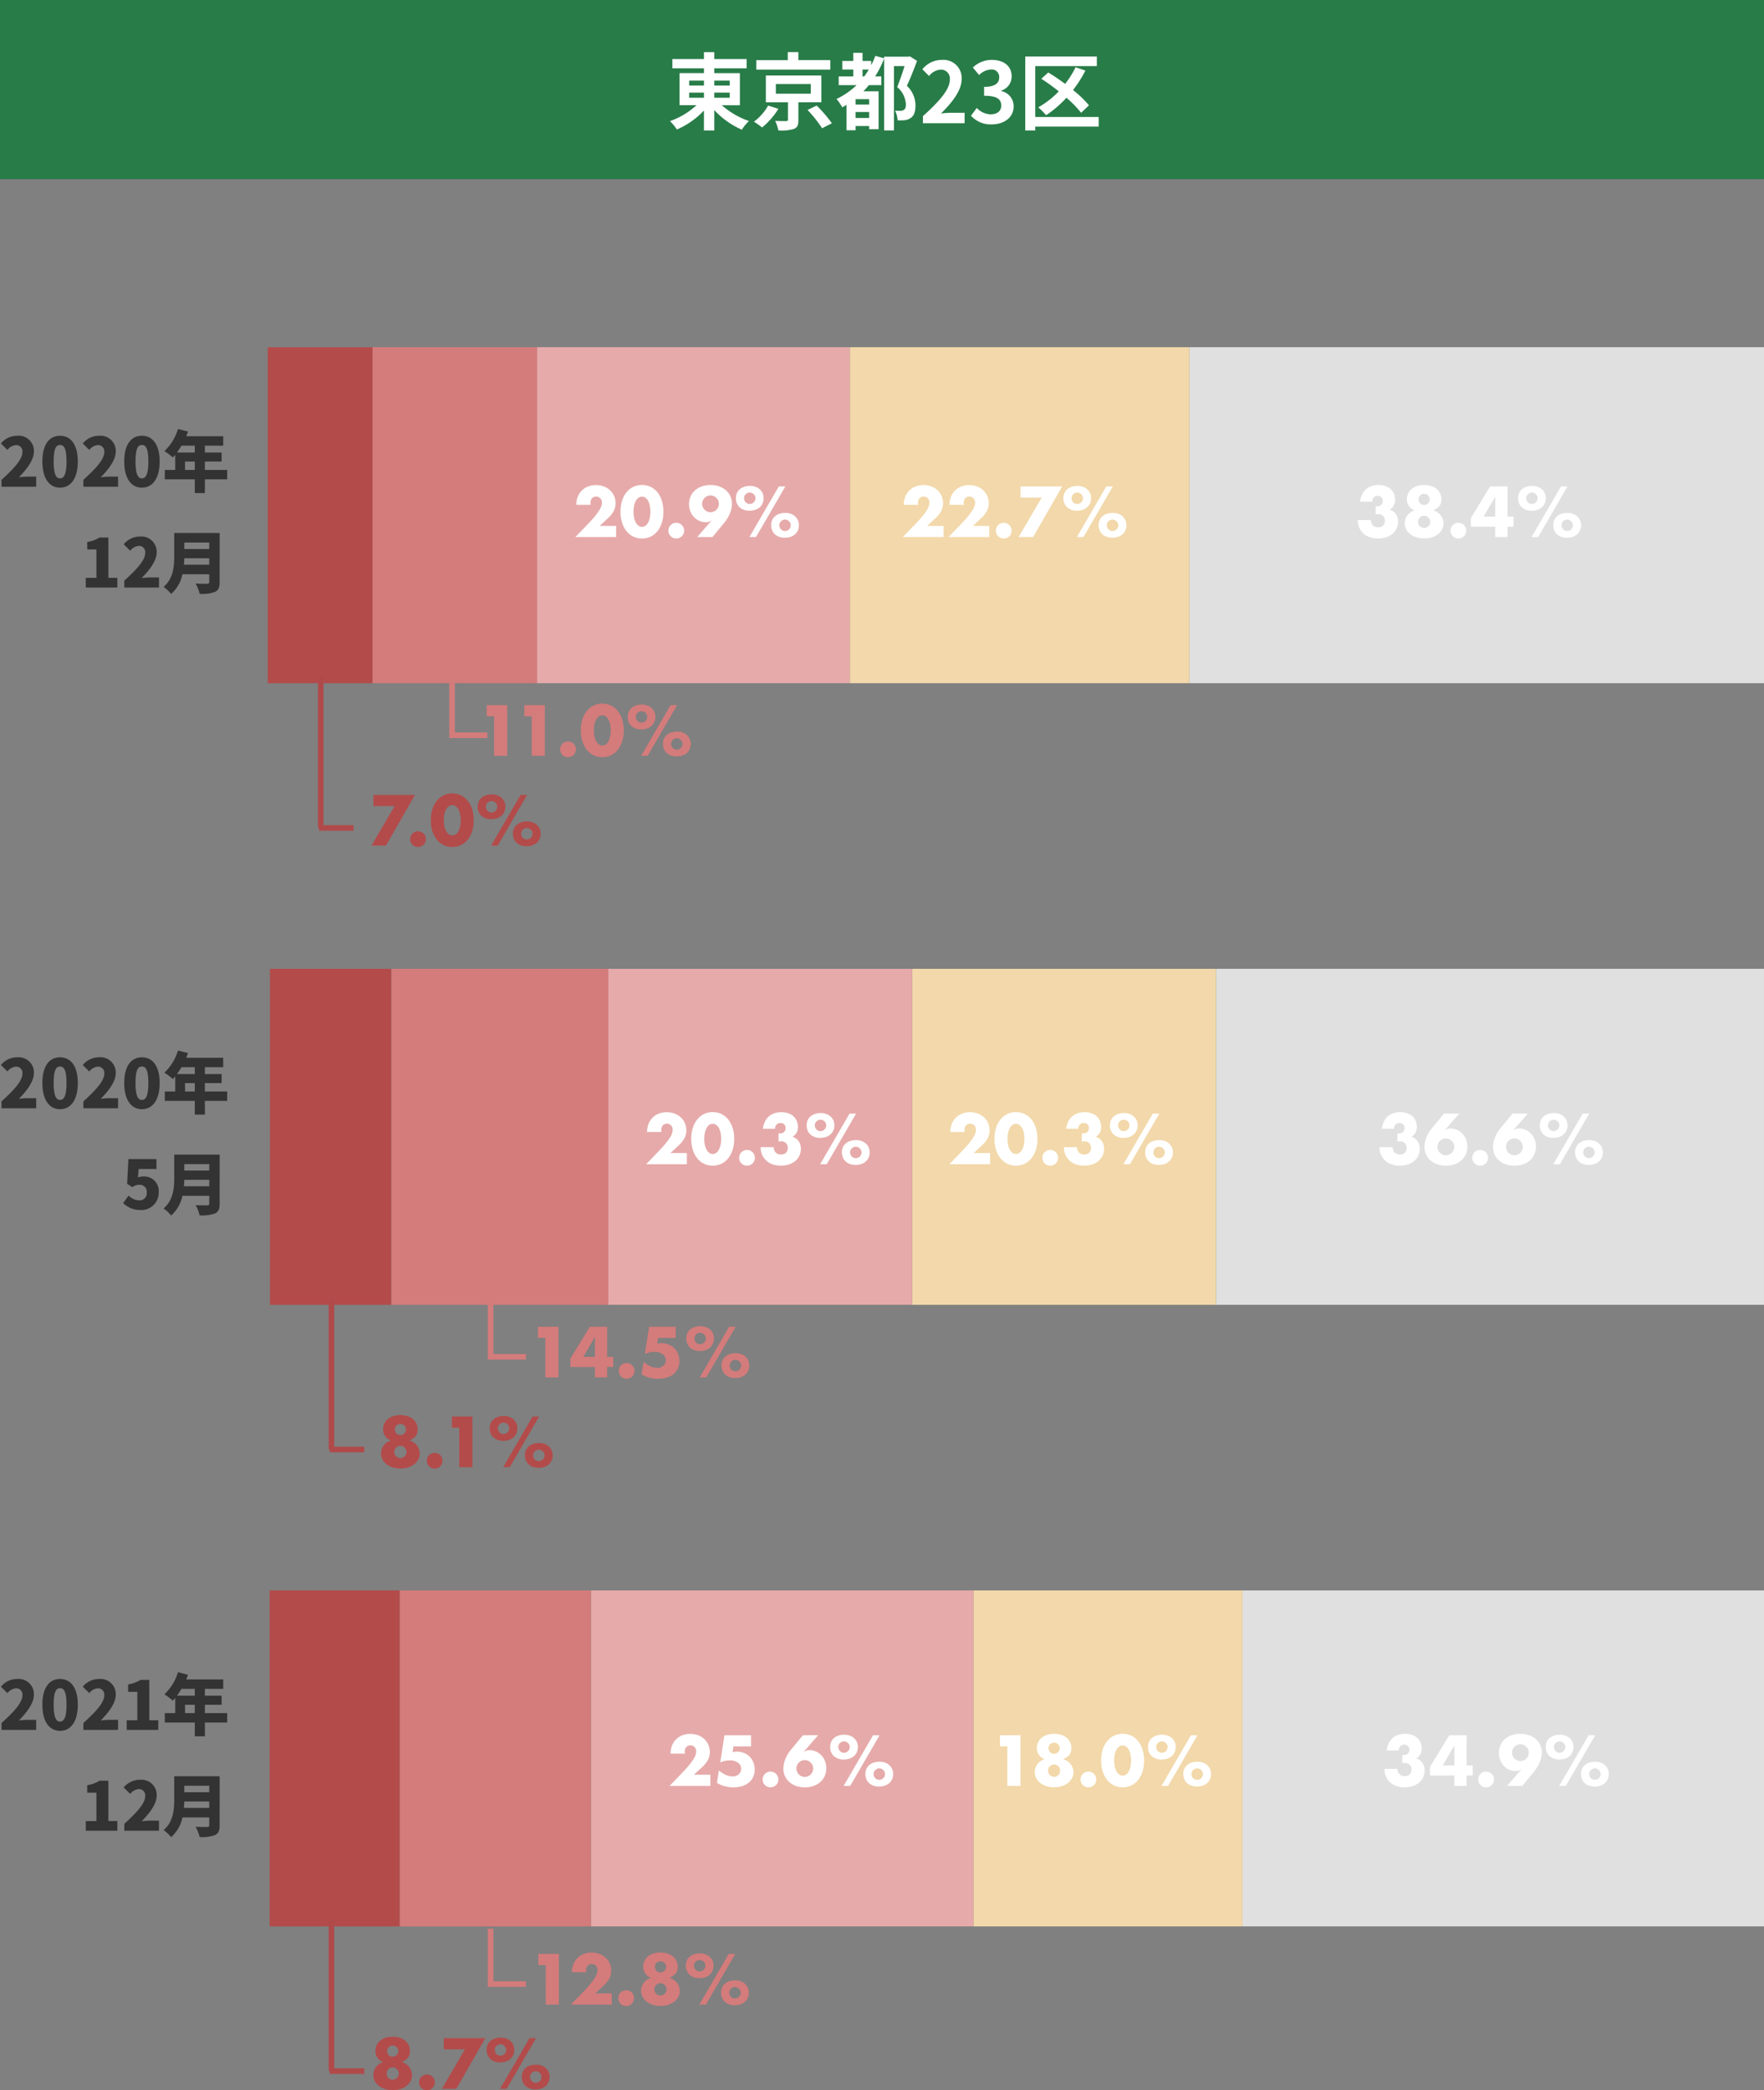 <svg xmlns="http://www.w3.org/2000/svg" width="315" height="373.252" viewBox="0 0 315 373.252"><rect x="0" y="0" width="315" height="373.252" fill="#808080" stroke="none"/><g id="img_return02_sp" transform="translate(1 445.448)"><g id="グループ_225" data-name="グループ 225" transform="translate(-1 -383.448)"><g id="グループ_237" data-name="グループ 237" transform="translate(47.81)"><rect id="長方形_283" data-name="長方形 283" width="102.601" height="60" transform="translate(164.589)" fill="#e0e0e0"/><rect id="長方形_286" data-name="長方形 286" width="60.652" height="60" transform="translate(103.937)" fill="#f2d8aa"/><rect id="長方形_289" data-name="長方形 289" width="55.843" height="60" transform="translate(48.094)" fill="#e6aaaa"/><rect id="長方形_292" data-name="長方形 292" width="29.391" height="60" transform="translate(18.703)" fill="#d47b7b"/><rect id="長方形_295" data-name="長方形 295" width="18.703" height="60" fill="#b34b4b"/></g><path id="パス_260" data-name="パス 260" d="M-40.728 0h6.192v-1.8h-1.644a12.672 12.672 0 00-1.452.12c1.368-1.38 2.688-3.072 2.688-4.608A2.716 2.716 0 00-37.872-9.1a3.734 3.734 0 00-2.964 1.38l1.164 1.152a2.149 2.149 0 011.512-.864A1.113 1.113 0 01-37-6.168c0 1.3-1.5 2.916-3.732 4.944zm10.452.168c1.884 0 3.168-1.608 3.168-4.68 0-3.048-1.284-4.584-3.168-4.584s-3.156 1.512-3.156 4.584 1.272 4.68 3.156 4.68zm0-1.656c-.636 0-1.14-.576-1.14-3.024s.5-2.94 1.14-2.94 1.152.5 1.152 2.94-.516 3.024-1.152 3.024zM-26.112 0h6.192v-1.8h-1.644a12.672 12.672 0 00-1.452.12c1.368-1.38 2.688-3.072 2.688-4.608A2.716 2.716 0 00-23.256-9.1a3.734 3.734 0 00-2.964 1.38l1.164 1.152a2.149 2.149 0 011.512-.864 1.113 1.113 0 011.164 1.26c0 1.3-1.5 2.916-3.732 4.944zm10.452.168c1.884 0 3.168-1.608 3.168-4.68 0-3.048-1.284-4.584-3.168-4.584s-3.156 1.512-3.156 4.584 1.272 4.68 3.156 4.68zm0-1.656c-.636 0-1.14-.576-1.14-3.024s.5-2.94 1.14-2.94 1.152.5 1.152 2.94-.516 3.024-1.152 3.024zM-7.956-3v-1.488h1.74V-3zm1.74-4.332v1.224H-9.4a12 12 0 00.8-1.224zM-.432-3h-3.984v-1.488h2.988v-1.62h-2.988v-1.224h3.276v-1.68h-6.612c.12-.276.228-.564.324-.84l-1.788-.456A9 9 0 01-11.64-6.36a12.017 12.017 0 011.5 1.14c.144-.144.288-.312.432-.48V-3h-1.86v1.68h5.352v2.46h1.8v-2.46h3.984zM-25.68 18h5.64v-1.728h-1.608v-7.2h-1.572a6.023 6.023 0 01-2.208.8V11.2h1.644v5.076h-1.9zm6.876 0h6.192v-1.8h-1.644a12.672 12.672 0 00-1.452.12c1.368-1.38 2.688-3.072 2.688-4.608A2.716 2.716 0 00-15.948 8.9a3.734 3.734 0 00-2.964 1.38l1.164 1.152a2.149 2.149 0 011.512-.864 1.113 1.113 0 011.164 1.26c0 1.3-1.5 2.916-3.732 4.944zm10.644-4.068c.036-.4.06-.792.072-1.152h4.452v1.152zm4.524-3.96v1.152h-4.452V9.972zm1.86-1.7h-8.112v4.116c0 1.788-.144 4.032-1.908 5.5a6.766 6.766 0 011.356 1.26 6.379 6.379 0 002.016-3.516h4.788V17c0 .24-.1.336-.372.336s-1.3.012-2.064-.048a7.038 7.038 0 01.72 1.836 6.777 6.777 0 002.736-.336c.612-.288.84-.78.84-1.764z" transform="translate(41 24.912)" fill="#333"/><g id="グループ_126" data-name="グループ 126" transform="translate(56.964 58.902)"><path id="パス_262" data-name="パス 262" d="M-10.9-7.056h-3.78v-1.992h7.428L-12.438 0h-2.592zm2.784 5.9A1.4 1.4 0 01-8.01-1.7a1.386 1.386 0 01.3-.45 1.386 1.386 0 01.45-.3 1.4 1.4 0 01.546-.108 1.4 1.4 0 01.546.108 1.386 1.386 0 01.45.3 1.386 1.386 0 01.3.45 1.4 1.4 0 01.108.546 1.4 1.4 0 01-.108.546 1.386 1.386 0 01-.3.45 1.386 1.386 0 01-.45.3 1.4 1.4 0 01-.546.108A1.4 1.4 0 01-7.26.144a1.386 1.386 0 01-.45-.3 1.386 1.386 0 01-.3-.45 1.4 1.4 0 01-.108-.546zm6.012-3.384A5.1 5.1 0 00-2-3.444a3.176 3.176 0 00.306.852 1.648 1.648 0 00.474.558 1.044 1.044 0 00.624.2 1.053 1.053 0 00.618-.2A1.564 1.564 0 00.5-2.592a3.321 3.321 0 00.3-.852 5.1 5.1 0 00.106-1.092A5.125 5.125 0 00.8-5.622a3.215 3.215 0 00-.3-.852 1.577 1.577 0 00-.474-.552 1.053 1.053 0 00-.618-.2 1.044 1.044 0 00-.624.2 1.663 1.663 0 00-.474.552 3.079 3.079 0 00-.31.852 5.125 5.125 0 00-.106 1.086zm-2.328 0a6.421 6.421 0 01.28-1.96A4.532 4.532 0 01-3.36-8a3.573 3.573 0 011.212-.97 3.5 3.5 0 011.554-.342 3.512 3.512 0 011.548.342A3.5 3.5 0 012.166-8a4.6 4.6 0 01.786 1.5 6.421 6.421 0 01.282 1.962 6.421 6.421 0 01-.282 1.962 4.669 4.669 0 01-.786 1.512A3.47 3.47 0 01.954-.09 3.512 3.512 0 01-.594.252 3.5 3.5 0 01-2.148-.09a3.543 3.543 0 01-1.212-.972 4.6 4.6 0 01-.792-1.512 6.421 6.421 0 01-.282-1.962zm16.126 2.416a1.006 1.006 0 00.294.732.976.976 0 00.726.3.982.982 0 00.72-.3.982.982 0 00.3-.72.965.965 0 00-.084-.4 1.033 1.033 0 00-.228-.324 1.072 1.072 0 00-.33-.216.969.969 0 00-.378-.078 1.016 1.016 0 00-.708.288.939.939 0 00-.312.718zm-1.464-.024a2.133 2.133 0 01.186-.906 1.984 1.984 0 01.516-.684 2.285 2.285 0 01.8-.432 3.368 3.368 0 011.032-.15 2.853 2.853 0 01.984.162 2.237 2.237 0 01.762.456 2.114 2.114 0 01.5.7 2.1 2.1 0 01.18.87 2.278 2.278 0 01-.18.918 2.008 2.008 0 01-.51.708 2.338 2.338 0 01-.792.456 3.084 3.084 0 01-1.026.162 3.044 3.044 0 01-1-.156A2.216 2.216 0 0110.9-.5a1.966 1.966 0 01-.5-.714 2.424 2.424 0 01-.17-.934zm1.368-6.9h1.164L7.518 0H6.342zm-6.2 2.1a1.03 1.03 0 00.288.72.953.953 0 00.732.312A.937.937 0 006.8-6a1.085 1.085 0 00.324-.222 1.085 1.085 0 00.222-.324.937.937 0 00.084-.39.965.965 0 00-.084-.4 1.033 1.033 0 00-.228-.324 1.072 1.072 0 00-.33-.216.969.969 0 00-.378-.078 1 1 0 00-.714.294.953.953 0 00-.302.712zm-1.456-.024a2.174 2.174 0 01.186-.912 1.882 1.882 0 01.522-.684 2.419 2.419 0 01.8-.426 3.31 3.31 0 011.026-.15 2.78 2.78 0 01.96.162 2.359 2.359 0 01.768.45 2.012 2.012 0 01.5.69 2.134 2.134 0 01.18.882 2.245 2.245 0 01-.186.93 2.075 2.075 0 01-.516.708 2.262 2.262 0 01-.792.45 3.153 3.153 0 01-1.014.156A2.524 2.524 0 014.6-5.322a2.129 2.129 0 01-.658-1.65z" transform="translate(24.397 30.098)" fill="#b34b4b"/><g id="グループ_121" data-name="グループ 121" fill="#b04a4a"><path id="線_80" data-name="線 80" d="M.5 26.942h-1V0h1z" transform="translate(.308)"/><path id="線_83" data-name="線 83" d="M6.168.5H0v-1h6.168z" transform="translate(0 26.942)"/></g></g><g id="グループ_127" data-name="グループ 127" transform="translate(80.726 59.412)" fill="#d47b7b"><path id="パス_261" data-name="パス 261" d="M-16.194-7.056h-1.32v-1.992h3.672V0h-2.352zm6.72 0h-1.32v-1.992h3.672V0h-2.352zm5.088 5.9a1.4 1.4 0 01.108-.544 1.386 1.386 0 01.3-.45 1.386 1.386 0 01.45-.3 1.4 1.4 0 01.546-.108 1.4 1.4 0 01.546.108 1.386 1.386 0 01.45.3 1.386 1.386 0 01.3.45 1.4 1.4 0 01.108.546 1.4 1.4 0 01-.108.546 1.386 1.386 0 01-.3.45 1.386 1.386 0 01-.45.3 1.4 1.4 0 01-.546.108 1.4 1.4 0 01-.546-.106 1.386 1.386 0 01-.45-.3 1.386 1.386 0 01-.3-.45 1.4 1.4 0 01-.108-.546zm6.012-3.38a5.1 5.1 0 00.108 1.092 3.176 3.176 0 00.306.852 1.648 1.648 0 00.474.558 1.044 1.044 0 00.624.2 1.053 1.053 0 00.618-.2 1.564 1.564 0 00.474-.558 3.321 3.321 0 00.3-.852 5.1 5.1 0 00.108-1.092 5.125 5.125 0 00-.108-1.086 3.215 3.215 0 00-.3-.852 1.577 1.577 0 00-.474-.552 1.053 1.053 0 00-.618-.2 1.044 1.044 0 00-.624.2 1.663 1.663 0 00-.474.552 3.079 3.079 0 00-.306.852 5.125 5.125 0 00-.108 1.086zm-2.328 0A6.421 6.421 0 01-.42-6.5 4.532 4.532 0 01.372-8a3.573 3.573 0 011.212-.97 3.5 3.5 0 011.554-.342 3.512 3.512 0 011.548.342A3.5 3.5 0 015.9-8a4.6 4.6 0 01.784 1.5 6.421 6.421 0 01.282 1.962 6.421 6.421 0 01-.282 1.962A4.669 4.669 0 015.9-1.062a3.47 3.47 0 01-1.214.972 3.512 3.512 0 01-1.548.342A3.5 3.5 0 011.584-.09a3.543 3.543 0 01-1.212-.972A4.6 4.6 0 01-.42-2.574 6.421 6.421 0 01-.7-4.536zm16.128 2.412a1.006 1.006 0 00.294.732.976.976 0 00.726.3.982.982 0 00.72-.3.982.982 0 00.3-.72.965.965 0 00-.084-.4 1.033 1.033 0 00-.228-.324 1.072 1.072 0 00-.33-.216.969.969 0 00-.378-.078 1.016 1.016 0 00-.708.288.939.939 0 00-.312.718zm-1.464-.024a2.133 2.133 0 01.186-.906 1.984 1.984 0 01.516-.684 2.285 2.285 0 01.8-.432 3.368 3.368 0 011.032-.15 2.853 2.853 0 01.984.162 2.237 2.237 0 01.762.456 2.114 2.114 0 01.5.7 2.1 2.1 0 01.18.87 2.278 2.278 0 01-.18.918 2.008 2.008 0 01-.51.708 2.338 2.338 0 01-.792.456 3.084 3.084 0 01-1.03.158 3.044 3.044 0 01-1-.156 2.216 2.216 0 01-.774-.45 1.966 1.966 0 01-.5-.714 2.424 2.424 0 01-.174-.936zm1.368-6.9h1.164L11.25 0h-1.176zm-6.2 2.1a1.03 1.03 0 00.288.72.953.953 0 00.732.312.937.937 0 00.386-.084 1.085 1.085 0 00.324-.222 1.085 1.085 0 00.222-.324.937.937 0 00.084-.39.965.965 0 00-.084-.4 1.033 1.033 0 00-.228-.324 1.072 1.072 0 00-.33-.216.969.969 0 00-.378-.078 1 1 0 00-.714.294.953.953 0 00-.306.712zm-1.456-.024a2.174 2.174 0 01.186-.912 1.882 1.882 0 01.522-.684 2.419 2.419 0 01.8-.426 3.31 3.31 0 011.026-.15 2.78 2.78 0 01.96.162 2.359 2.359 0 01.768.45 2.012 2.012 0 01.5.69 2.134 2.134 0 01.18.882 2.245 2.245 0 01-.186.93 2.075 2.075 0 01-.516.708 2.262 2.262 0 01-.792.45 3.153 3.153 0 01-1.014.156 2.524 2.524 0 01-1.776-.606 2.129 2.129 0 01-.658-1.65z" transform="translate(23.692 13.548)"/><g id="グループ_120" data-name="グループ 120"><path id="線_81" data-name="線 81" d="M.5 10.377h-1V0h1z"/><path id="線_82" data-name="線 82" d="M6.168.5H0v-1h6.168z" transform="translate(.136 9.877)"/></g></g><path id="パス_265" data-name="パス 265" d="M-16.77-5.52a1.342 1.342 0 00.162.012h.114a1 1 0 00.72-.264.9.9 0 00.276-.684.881.881 0 00-.258-.66.913.913 0 00-.666-.252.9.9 0 00-.7.288 1.058 1.058 0 00-.264.744h-2.172A3.893 3.893 0 01-19.2-7.6a3.018 3.018 0 01.69-.93 2.878 2.878 0 01.984-.576 3.747 3.747 0 011.248-.2 3.761 3.761 0 011.218.186 2.742 2.742 0 01.936.528 2.3 2.3 0 01.6.828 2.711 2.711 0 01.21 1.086 2.056 2.056 0 01-.246 1.068 2.209 2.209 0 01-.7.714 2.006 2.006 0 011.086.774 2.339 2.339 0 01.39 1.374 2.8 2.8 0 01-.264 1.224 2.792 2.792 0 01-.738.948 3.4 3.4 0 01-1.128.612 4.55 4.55 0 01-1.436.216 4.256 4.256 0 01-1.884-.408 3.082 3.082 0 01-1.344-1.3 2.591 2.591 0 01-.306-.792 4.15 4.15 0 01-.078-.8h2.328a1.343 1.343 0 00.372.966 1.3 1.3 0 00.936.33 1.138 1.138 0 00.912-.336 1.228 1.228 0 00.288-.828 1.108 1.108 0 00-.348-.888 1.227 1.227 0 00-.828-.3 1.386 1.386 0 00-.228.018l-.24.042zm7.57 2.784a1.123 1.123 0 00.084.432 1.122 1.122 0 00.228.354 1.1 1.1 0 00.342.24 1.017 1.017 0 00.426.09.989.989 0 00.42-.09 1.175 1.175 0 00.348-.24 1.088 1.088 0 00.23-.35 1.079 1.079 0 00.084-.426 1.053 1.053 0 00-.318-.774 1.039 1.039 0 00-.762-.318 1.034 1.034 0 00-.768.318 1.05 1.05 0 00-.314.764zm.084-4.008a.982.982 0 00.288.714.952.952 0 00.708.294.925.925 0 00.4-.084 1.03 1.03 0 00.312-.222A1.073 1.073 0 00-7.2-6.36a.926.926 0 00.078-.372.968.968 0 00-.288-.7.952.952 0 00-.708-.294.962.962 0 00-.708.288.948.948 0 00-.288.694zm-.672 1.968A2.038 2.038 0 01-11.2-6.768a2.314 2.314 0 01.228-1.038 2.435 2.435 0 01.63-.8 2.82 2.82 0 01.972-.516A4.148 4.148 0 01-8.118-9.3a4.148 4.148 0 011.254.18 2.82 2.82 0 01.972.516 2.435 2.435 0 01.63.8 2.314 2.314 0 01.228 1.038 2.6 2.6 0 01-.072.642 1.463 1.463 0 01-.246.516 2.08 2.08 0 01-.456.438 4.14 4.14 0 01-.7.4 2.449 2.449 0 011.846 2.322A2.265 2.265 0 01-4.92-1.38a2.611 2.611 0 01-.72.852 3.525 3.525 0 01-1.092.564 4.479 4.479 0 01-1.386.2A4.52 4.52 0 01-9.48.042a3.507 3.507 0 01-1.1-.558 2.65 2.65 0 01-.732-.852 2.248 2.248 0 01-.264-1.08 2.4 2.4 0 011.79-2.328zM-3.4-1.152a1.4 1.4 0 01.106-.548 1.386 1.386 0 01.3-.45 1.386 1.386 0 01.45-.3A1.4 1.4 0 01-2-2.556a1.4 1.4 0 01.546.108 1.386 1.386 0 01.45.3 1.386 1.386 0 01.3.45 1.4 1.4 0 01.108.546A1.4 1.4 0 01-.7-.606a1.386 1.386 0 01-.3.45 1.386 1.386 0 01-.45.3A1.4 1.4 0 01-2 .252a1.4 1.4 0 01-.544-.108 1.386 1.386 0 01-.45-.3 1.386 1.386 0 01-.3-.45 1.4 1.4 0 01-.106-.546zM4.578-3.66v-3.564L2.5-3.66zm2.184 0h1.092v1.8H6.762V0H4.578v-1.86H.21v-1.512l3.456-5.676h3.1zm9.648 1.536a1.006 1.006 0 00.294.732.976.976 0 00.726.3.982.982 0 00.72-.3.982.982 0 00.3-.72.965.965 0 00-.084-.4 1.033 1.033 0 00-.228-.324 1.072 1.072 0 00-.33-.216.969.969 0 00-.378-.078 1.016 1.016 0 00-.708.288.939.939 0 00-.312.718zm-1.464-.024a2.133 2.133 0 01.186-.906 1.984 1.984 0 01.516-.684 2.285 2.285 0 01.8-.432 3.368 3.368 0 011.032-.15 2.853 2.853 0 01.984.162 2.237 2.237 0 01.762.456 2.114 2.114 0 01.5.7 2.1 2.1 0 01.18.87 2.278 2.278 0 01-.18.918 2.008 2.008 0 01-.51.708 2.338 2.338 0 01-.792.456 3.084 3.084 0 01-1.026.162 3.044 3.044 0 01-1-.156 2.216 2.216 0 01-.774-.45 1.966 1.966 0 01-.5-.714 2.424 2.424 0 01-.178-.94zm1.368-6.9h1.164L12.234 0h-1.176zm-6.2 2.1a1.03 1.03 0 00.288.72.953.953 0 00.732.312A.937.937 0 0011.52-6a1.085 1.085 0 00.324-.222 1.085 1.085 0 00.222-.324.937.937 0 00.084-.39.965.965 0 00-.084-.4 1.033 1.033 0 00-.228-.324 1.072 1.072 0 00-.33-.216.969.969 0 00-.378-.078 1 1 0 00-.714.294.953.953 0 00-.306.712zm-1.456-.024a2.174 2.174 0 01.186-.912 1.882 1.882 0 01.522-.684 2.419 2.419 0 01.8-.426 3.31 3.31 0 011.026-.15 2.78 2.78 0 01.96.162 2.359 2.359 0 01.768.45 2.012 2.012 0 01.5.69 2.134 2.134 0 01.18.882 2.245 2.245 0 01-.186.93 2.075 2.075 0 01-.516.708 2.262 2.262 0 01-.792.45 3.153 3.153 0 01-1.014.156 2.524 2.524 0 01-1.776-.606 2.129 2.129 0 01-.658-1.65z" transform="translate(262.429 33.912)" fill="#fff"/><path id="パス_264" data-name="パス 264" d="M-12.738 0h-7.284l2.244-2.328q.888-.924 1.392-1.566a8.622 8.622 0 00.75-1.086 2.854 2.854 0 00.306-.72 2.265 2.265 0 00.06-.468 1.21 1.21 0 00-.066-.4 1.009 1.009 0 00-.2-.342 1 1 0 00-.318-.24 1 1 0 00-.438-.09.939.939 0 00-.75.312 1.15 1.15 0 00-.27.78 2.945 2.945 0 00.036.384h-2.568a3.861 3.861 0 01.258-1.44 3.266 3.266 0 01.726-1.116 3.206 3.206 0 011.11-.72 3.827 3.827 0 011.41-.252 3.962 3.962 0 011.4.24 3.34 3.34 0 011.11.672 3.085 3.085 0 01.73 1.03 3.14 3.14 0 01.264 1.29 3.005 3.005 0 01-.318 1.374A4.837 4.837 0 01-14.166-3.4l-1.5 1.4h2.928zm8.16 0h-7.284l2.244-2.328q.888-.924 1.392-1.566a8.622 8.622 0 00.75-1.086 2.854 2.854 0 00.306-.72 2.265 2.265 0 00.06-.468 1.21 1.21 0 00-.066-.4 1.009 1.009 0 00-.2-.342 1 1 0 00-.318-.24 1 1 0 00-.438-.09.939.939 0 00-.75.312 1.15 1.15 0 00-.27.78 2.945 2.945 0 00.036.384h-2.568a3.861 3.861 0 01.258-1.44 3.266 3.266 0 01.726-1.112 3.206 3.206 0 011.11-.72 3.827 3.827 0 011.41-.252 3.962 3.962 0 011.4.24 3.34 3.34 0 011.11.672 3.085 3.085 0 01.732 1.026 3.14 3.14 0 01.264 1.29 3.005 3.005 0 01-.318 1.374A4.837 4.837 0 01-6.006-3.4l-1.5 1.4h2.928zM-3.4-1.152a1.4 1.4 0 01.106-.548 1.386 1.386 0 01.3-.45 1.386 1.386 0 01.45-.3A1.4 1.4 0 01-2-2.556a1.4 1.4 0 01.546.108 1.386 1.386 0 01.45.3 1.386 1.386 0 01.3.45 1.4 1.4 0 01.108.546A1.4 1.4 0 01-.7-.606a1.386 1.386 0 01-.3.45 1.386 1.386 0 01-.45.3A1.4 1.4 0 01-2 .252a1.4 1.4 0 01-.544-.108 1.386 1.386 0 01-.45-.3 1.386 1.386 0 01-.3-.45 1.4 1.4 0 01-.106-.546zm8.184-5.9H1v-1.996h7.43L3.246 0H.654zM16.41-2.124a1.006 1.006 0 00.294.732.976.976 0 00.726.3.982.982 0 00.72-.3.982.982 0 00.3-.72.965.965 0 00-.084-.4 1.033 1.033 0 00-.228-.324 1.072 1.072 0 00-.33-.216.969.969 0 00-.378-.078 1.016 1.016 0 00-.708.288.939.939 0 00-.312.718zm-1.464-.024a2.133 2.133 0 01.186-.906 1.984 1.984 0 01.516-.684 2.285 2.285 0 01.8-.432 3.368 3.368 0 011.032-.15 2.853 2.853 0 01.984.162 2.237 2.237 0 01.762.456 2.114 2.114 0 01.5.7 2.1 2.1 0 01.18.87 2.278 2.278 0 01-.18.918 2.008 2.008 0 01-.51.708 2.338 2.338 0 01-.792.456 3.084 3.084 0 01-1.026.162 3.044 3.044 0 01-1-.156 2.216 2.216 0 01-.774-.45 1.966 1.966 0 01-.5-.714 2.424 2.424 0 01-.178-.94zm1.368-6.9h1.164L12.234 0h-1.176zm-6.2 2.1a1.03 1.03 0 00.288.72.953.953 0 00.732.312A.937.937 0 0011.52-6a1.085 1.085 0 00.324-.222 1.085 1.085 0 00.222-.324.937.937 0 00.084-.39.965.965 0 00-.084-.4 1.033 1.033 0 00-.228-.324 1.072 1.072 0 00-.33-.216.969.969 0 00-.378-.078 1 1 0 00-.714.294.953.953 0 00-.306.712zm-1.456-.024a2.174 2.174 0 01.186-.912 1.882 1.882 0 01.522-.684 2.419 2.419 0 01.8-.426 3.31 3.31 0 011.026-.15 2.78 2.78 0 01.96.162 2.359 2.359 0 01.768.45 2.012 2.012 0 01.5.69 2.134 2.134 0 01.18.882 2.245 2.245 0 01-.186.93 2.075 2.075 0 01-.516.708 2.262 2.262 0 01-.792.45 3.153 3.153 0 01-1.014.156 2.524 2.524 0 01-1.776-.606 2.129 2.129 0 01-.658-1.65z" transform="translate(181.237 33.912)" fill="#fff"/><path id="パス_263" data-name="パス 263" d="M-12.738 0h-7.284l2.244-2.328q.888-.924 1.392-1.566a8.622 8.622 0 00.75-1.086 2.854 2.854 0 00.306-.72 2.265 2.265 0 00.06-.468 1.21 1.21 0 00-.066-.4 1.009 1.009 0 00-.2-.342 1 1 0 00-.318-.24 1 1 0 00-.438-.09.939.939 0 00-.75.312 1.15 1.15 0 00-.27.78 2.945 2.945 0 00.036.384h-2.568a3.861 3.861 0 01.258-1.44 3.266 3.266 0 01.726-1.116 3.206 3.206 0 011.11-.72 3.827 3.827 0 011.41-.252 3.962 3.962 0 011.4.24 3.34 3.34 0 011.11.672 3.085 3.085 0 01.73 1.03 3.14 3.14 0 01.264 1.29 3.005 3.005 0 01-.318 1.374A4.837 4.837 0 01-14.166-3.4l-1.5 1.4h2.928zm3.108-4.536a5.1 5.1 0 00.108 1.092 3.176 3.176 0 00.306.852 1.648 1.648 0 00.474.558 1.044 1.044 0 00.624.2 1.053 1.053 0 00.618-.2 1.564 1.564 0 00.474-.558 3.321 3.321 0 00.3-.852 5.1 5.1 0 00.108-1.092 5.125 5.125 0 00-.108-1.086 3.215 3.215 0 00-.3-.852 1.577 1.577 0 00-.474-.552 1.053 1.053 0 00-.618-.2 1.044 1.044 0 00-.624.2 1.663 1.663 0 00-.474.552 3.079 3.079 0 00-.306.852 5.125 5.125 0 00-.108 1.086zm-2.328 0a6.421 6.421 0 01.282-1.964 4.532 4.532 0 01.792-1.5 3.573 3.573 0 011.212-.97 3.5 3.5 0 011.554-.342 3.512 3.512 0 011.548.342A3.5 3.5 0 01-5.358-8a4.6 4.6 0 01.786 1.5 6.421 6.421 0 01.282 1.964 6.421 6.421 0 01-.282 1.962 4.669 4.669 0 01-.786 1.512A3.47 3.47 0 01-6.57-.09a3.512 3.512 0 01-1.548.342A3.5 3.5 0 01-9.672-.09a3.543 3.543 0 01-1.212-.972 4.6 4.6 0 01-.792-1.512 6.421 6.421 0 01-.282-1.962zM-3.4-1.152a1.4 1.4 0 01.106-.548 1.386 1.386 0 01.3-.45 1.386 1.386 0 01.45-.3A1.4 1.4 0 01-2-2.556a1.4 1.4 0 01.546.108 1.386 1.386 0 01.45.3 1.386 1.386 0 01.3.45 1.4 1.4 0 01.108.546A1.4 1.4 0 01-.7-.606a1.386 1.386 0 01-.3.45 1.386 1.386 0 01-.45.3A1.4 1.4 0 01-2 .252a1.4 1.4 0 01-.544-.108 1.386 1.386 0 01-.45-.3 1.386 1.386 0 01-.3-.45 1.4 1.4 0 01-.106-.546zM1.734 0L4.3-2.952h-.046a1.816 1.816 0 01-.552.246 2.038 2.038 0 01-.384.042A2.925 2.925 0 012.1-2.916a2.917 2.917 0 01-.96-.69 3.224 3.224 0 01-.63-1.026 3.455 3.455 0 01-.228-1.26A3.37 3.37 0 01.546-7.23a3.142 3.142 0 01.762-1.08 3.6 3.6 0 011.206-.726A4.543 4.543 0 014.11-9.3a4.58 4.58 0 011.608.264 3.651 3.651 0 011.206.72 3.112 3.112 0 01.762 1.062 3.2 3.2 0 01.264 1.29A4.674 4.674 0 017.608-4.3a6.392 6.392 0 01-1.05 1.758L4.458 0zm3.888-5.94a1.417 1.417 0 00-.12-.582A1.56 1.56 0 005.178-7a1.56 1.56 0 00-.478-.32 1.417 1.417 0 00-.582-.12 1.417 1.417 0 00-.582.12 1.56 1.56 0 00-.47.32 1.56 1.56 0 00-.324.474 1.417 1.417 0 00-.12.582 1.417 1.417 0 00.12.582 1.56 1.56 0 00.324.474 1.56 1.56 0 00.474.324 1.417 1.417 0 00.582.12A1.417 1.417 0 004.7-4.56a1.56 1.56 0 00.474-.324 1.56 1.56 0 00.326-.474 1.417 1.417 0 00.122-.582zM16.41-2.124a1.006 1.006 0 00.294.732.976.976 0 00.726.3.982.982 0 00.72-.3.982.982 0 00.3-.72.965.965 0 00-.084-.4 1.033 1.033 0 00-.228-.324 1.072 1.072 0 00-.33-.216.969.969 0 00-.378-.078 1.016 1.016 0 00-.708.288.939.939 0 00-.312.718zm-1.464-.024a2.133 2.133 0 01.186-.906 1.984 1.984 0 01.516-.684 2.285 2.285 0 01.8-.432 3.368 3.368 0 011.032-.15 2.853 2.853 0 01.984.162 2.237 2.237 0 01.762.456 2.114 2.114 0 01.5.7 2.1 2.1 0 01.18.87 2.278 2.278 0 01-.18.918 2.008 2.008 0 01-.51.708 2.338 2.338 0 01-.792.456 3.084 3.084 0 01-1.026.162 3.044 3.044 0 01-1-.156 2.216 2.216 0 01-.774-.45 1.966 1.966 0 01-.5-.714 2.424 2.424 0 01-.178-.94zm1.368-6.9h1.164L12.234 0h-1.176zm-6.2 2.1a1.03 1.03 0 00.288.72.953.953 0 00.732.312A.937.937 0 0011.52-6a1.085 1.085 0 00.324-.222 1.085 1.085 0 00.222-.324.937.937 0 00.084-.39.965.965 0 00-.084-.4 1.033 1.033 0 00-.228-.324 1.072 1.072 0 00-.33-.216.969.969 0 00-.378-.078 1 1 0 00-.714.294.953.953 0 00-.306.712zm-1.456-.024a2.174 2.174 0 01.186-.912 1.882 1.882 0 01.522-.684 2.419 2.419 0 01.8-.426 3.31 3.31 0 011.026-.15 2.78 2.78 0 01.96.162 2.359 2.359 0 01.768.45 2.012 2.012 0 01.5.69 2.134 2.134 0 01.18.882 2.245 2.245 0 01-.186.93 2.075 2.075 0 01-.516.708 2.262 2.262 0 01-.792.45 3.153 3.153 0 01-1.014.156 2.524 2.524 0 01-1.776-.606 2.129 2.129 0 01-.658-1.65z" transform="translate(122.759 33.912)" fill="#fff"/></g><g id="グループ_226" data-name="グループ 226" transform="translate(-1 -272.448)"><g id="グループ_219" data-name="グループ 219" transform="translate(48.205)"><g id="グループ_238" data-name="グループ 238"><rect id="長方形_284" data-name="長方形 284" width="97.842" height="60" transform="translate(168.952)" fill="#e0e0e0"/><rect id="長方形_287" data-name="長方形 287" width="54.268" height="60" transform="translate(114.684)" fill="#f2d8aa"/><rect id="長方形_290" data-name="長方形 290" width="54.268" height="60" transform="translate(60.416)" fill="#e6aaaa"/><rect id="長方形_293" data-name="長方形 293" width="38.763" height="60" transform="translate(21.654)" fill="#d47b7b"/><rect id="長方形_296" data-name="長方形 296" width="21.654" height="60" fill="#b34b4b"/></g></g><path id="パス_266" data-name="パス 266" d="M-40.728 0h6.192v-1.8h-1.644a12.672 12.672 0 00-1.452.12c1.368-1.38 2.688-3.072 2.688-4.608A2.716 2.716 0 00-37.872-9.1a3.734 3.734 0 00-2.964 1.38l1.164 1.152a2.149 2.149 0 011.512-.864A1.113 1.113 0 01-37-6.168c0 1.3-1.5 2.916-3.732 4.944zm10.452.168c1.884 0 3.168-1.608 3.168-4.68 0-3.048-1.284-4.584-3.168-4.584s-3.156 1.512-3.156 4.584 1.272 4.68 3.156 4.68zm0-1.656c-.636 0-1.14-.576-1.14-3.024s.5-2.94 1.14-2.94 1.152.5 1.152 2.94-.516 3.024-1.152 3.024zM-26.112 0h6.192v-1.8h-1.644a12.672 12.672 0 00-1.452.12c1.368-1.38 2.688-3.072 2.688-4.608A2.716 2.716 0 00-23.256-9.1a3.734 3.734 0 00-2.964 1.38l1.164 1.152a2.149 2.149 0 011.512-.864 1.113 1.113 0 011.164 1.26c0 1.3-1.5 2.916-3.732 4.944zm10.452.168c1.884 0 3.168-1.608 3.168-4.68 0-3.048-1.284-4.584-3.168-4.584s-3.156 1.512-3.156 4.584 1.272 4.68 3.156 4.68zm0-1.656c-.636 0-1.14-.576-1.14-3.024s.5-2.94 1.14-2.94 1.152.5 1.152 2.94-.516 3.024-1.152 3.024zM-7.956-3v-1.488h1.74V-3zm1.74-4.332v1.224H-9.4a12 12 0 00.8-1.224zM-.432-3h-3.984v-1.488h2.988v-1.62h-2.988v-1.224h3.276v-1.68h-6.612c.12-.276.228-.564.324-.84l-1.788-.456A9 9 0 01-11.64-6.36a12.017 12.017 0 011.5 1.14c.144-.144.288-.312.432-.48V-3h-1.86v1.68h5.352v2.46h1.8v-2.46h3.984zm-15.456 21.168A3.082 3.082 0 00-12.66 15a2.6 2.6 0 00-2.784-2.82 2.265 2.265 0 00-.924.18l.132-1.512h3.18V9.072h-5.016l-.228 4.416.936.612a1.977 1.977 0 011.26-.432 1.243 1.243 0 011.308 1.38 1.267 1.267 0 01-1.4 1.392 2.717 2.717 0 01-1.836-.852l-.972 1.344a4.254 4.254 0 003.116 1.236zm7.728-4.236c.036-.4.06-.792.072-1.152h4.452v1.152zm4.524-3.96v1.152h-4.452V9.972zm1.86-1.7h-8.112v4.116c0 1.788-.144 4.032-1.908 5.5a6.766 6.766 0 011.356 1.26 6.379 6.379 0 002.016-3.516h4.788V17c0 .24-.1.336-.372.336s-1.3.012-2.064-.048a7.038 7.038 0 01.72 1.836 6.777 6.777 0 002.736-.336c.612-.288.84-.78.84-1.764z" transform="translate(41 24.902)" fill="#333"/><g id="グループ_126-2" data-name="グループ 126" transform="translate(58.885 58.902)"><path id="パス_267" data-name="パス 267" d="M-12.864-2.736a1.123 1.123 0 00.084.432 1.122 1.122 0 00.228.354 1.1 1.1 0 00.342.24 1.017 1.017 0 00.426.09.989.989 0 00.414-.09 1.175 1.175 0 00.348-.24 1.088 1.088 0 00.234-.348 1.079 1.079 0 00.084-.426 1.053 1.053 0 00-.318-.774 1.039 1.039 0 00-.762-.318 1.034 1.034 0 00-.768.318 1.05 1.05 0 00-.312.762zm.084-4.008a.982.982 0 00.288.714.952.952 0 00.708.294.925.925 0 00.4-.084 1.03 1.03 0 00.312-.222 1.073 1.073 0 00.21-.318.926.926 0 00.078-.372.968.968 0 00-.288-.7.952.952 0 00-.708-.294.962.962 0 00-.708.288.948.948 0 00-.292.694zm-.672 1.968a2.038 2.038 0 01-1.416-1.992 2.314 2.314 0 01.228-1.038 2.435 2.435 0 01.63-.8 2.82 2.82 0 01.972-.516 4.148 4.148 0 011.254-.18 4.148 4.148 0 011.254.18 2.82 2.82 0 01.972.516 2.435 2.435 0 01.63.8A2.314 2.314 0 01-8.7-6.768a2.6 2.6 0 01-.072.642 1.463 1.463 0 01-.246.516 2.08 2.08 0 01-.456.438 4.14 4.14 0 01-.7.4 2.449 2.449 0 011.846 2.324 2.265 2.265 0 01-.258 1.068 2.611 2.611 0 01-.72.852A3.525 3.525 0 01-10.4.036a4.479 4.479 0 01-1.386.2 4.52 4.52 0 01-1.362-.2 3.507 3.507 0 01-1.1-.558 2.65 2.65 0 01-.732-.852 2.248 2.248 0 01-.264-1.08 2.4 2.4 0 011.792-2.322zm6.384 3.624A1.4 1.4 0 01-6.96-1.7a1.386 1.386 0 01.3-.45 1.386 1.386 0 01.45-.3 1.4 1.4 0 01.546-.108 1.4 1.4 0 01.546.108 1.386 1.386 0 01.45.3 1.386 1.386 0 01.3.45 1.4 1.4 0 01.108.546 1.4 1.4 0 01-.108.546 1.386 1.386 0 01-.3.45 1.386 1.386 0 01-.45.3 1.4 1.4 0 01-.546.108A1.4 1.4 0 01-6.21.144a1.386 1.386 0 01-.45-.3 1.386 1.386 0 01-.3-.45 1.4 1.4 0 01-.108-.546zm5.8-5.9h-1.32v-1.996H1.08V0h-2.352zm13.184 4.928a1.006 1.006 0 00.294.732.976.976 0 00.726.3.982.982 0 00.72-.3.982.982 0 00.3-.72.965.965 0 00-.084-.4 1.033 1.033 0 00-.228-.324 1.072 1.072 0 00-.33-.216.969.969 0 00-.378-.078 1.016 1.016 0 00-.708.288.939.939 0 00-.312.718zm-1.464-.024a2.133 2.133 0 01.186-.906 1.984 1.984 0 01.516-.684 2.285 2.285 0 01.8-.432 3.368 3.368 0 011.032-.15 2.853 2.853 0 01.984.162 2.237 2.237 0 01.762.456 2.114 2.114 0 01.5.7 2.1 2.1 0 01.18.87 2.278 2.278 0 01-.18.918 2.008 2.008 0 01-.51.708 2.338 2.338 0 01-.792.456 3.084 3.084 0 01-1.03.158 3.044 3.044 0 01-1-.156 2.216 2.216 0 01-.774-.45 1.966 1.966 0 01-.5-.714 2.424 2.424 0 01-.174-.936zm1.368-6.9h1.164L7.74 0H6.564zm-6.2 2.1a1.03 1.03 0 00.288.72.953.953 0 00.732.312A.937.937 0 007.026-6a1.085 1.085 0 00.324-.222 1.085 1.085 0 00.222-.324.937.937 0 00.084-.39.965.965 0 00-.084-.4 1.033 1.033 0 00-.228-.324 1.072 1.072 0 00-.33-.216.969.969 0 00-.378-.078 1 1 0 00-.714.294.953.953 0 00-.306.712zm-1.456-.024a2.174 2.174 0 01.186-.912 1.882 1.882 0 01.522-.684 2.419 2.419 0 01.8-.426 3.31 3.31 0 011.028-.15 2.78 2.78 0 01.96.162 2.359 2.359 0 01.768.45 2.012 2.012 0 01.5.69 2.134 2.134 0 01.18.882 2.245 2.245 0 01-.186.93 2.075 2.075 0 01-.516.708 2.262 2.262 0 01-.792.45 3.153 3.153 0 01-1.014.156 2.524 2.524 0 01-1.776-.606 2.129 2.129 0 01-.66-1.65z" transform="translate(24.397 30.098)" fill="#b34b4b"/><g id="グループ_121-2" data-name="グループ 121" fill="#b04a4a"><path id="線_80-2" data-name="線 80" d="M.5 26.942h-1V0h1z" transform="translate(.308)"/><path id="線_83-2" data-name="線 83" d="M6.168.5H0v-1h6.168z" transform="translate(0 26.942)"/></g></g><g id="グループ_127-2" data-name="グループ 127" transform="translate(87.613 59.412)" fill="#d47b7b"><path id="パス_268" data-name="パス 268" d="M-16.848-7.056h-1.32v-1.992h3.668V0h-2.352zm8.856 3.4v-3.568l-2.076 3.564zm2.184 0h1.092v1.8h-1.092V0h-2.184v-1.86h-4.368v-1.512l3.46-5.676h3.1zm2.076 2.508a1.4 1.4 0 01.108-.552 1.386 1.386 0 01.3-.45 1.386 1.386 0 01.45-.3 1.4 1.4 0 01.546-.108 1.4 1.4 0 01.546.108 1.386 1.386 0 01.45.3 1.386 1.386 0 01.3.45 1.4 1.4 0 01.108.546 1.4 1.4 0 01-.108.546 1.386 1.386 0 01-.3.45 1.386 1.386 0 01-.45.3 1.4 1.4 0 01-.546.108 1.4 1.4 0 01-.546-.106 1.386 1.386 0 01-.45-.3 1.386 1.386 0 01-.3-.45 1.4 1.4 0 01-.108-.546zm10.164-5.9H3.3l-.156 1 .4-.042q.18-.018.372-.018a3.334 3.334 0 011.272.24 3.021 3.021 0 011.008.66 3.021 3.021 0 01.66 1.008 3.366 3.366 0 01.24 1.284 3.127 3.127 0 01-.27 1.32 2.845 2.845 0 01-.762 1A3.435 3.435 0 014.86.03a5.238 5.238 0 01-1.572.222 5.973 5.973 0 01-1.554-.2A5.036 5.036 0 01.348-.552L.7-2.76a4.83 4.83 0 001.224.786 2.993 2.993 0 001.188.27 1.609 1.609 0 001.14-.39 1.265 1.265 0 00.42-.966A1.286 1.286 0 004.1-4.146a2.435 2.435 0 00-1.472-.414 4.114 4.114 0 00-.84.09 4.015 4.015 0 00-.852.282l.756-4.86h4.74zm9.648 4.924a1.006 1.006 0 00.294.732.976.976 0 00.726.3.982.982 0 00.72-.3.982.982 0 00.3-.72.965.965 0 00-.084-.4 1.033 1.033 0 00-.228-.324 1.072 1.072 0 00-.33-.216.969.969 0 00-.378-.078 1.016 1.016 0 00-.708.288.939.939 0 00-.312.718zm-1.464-.024a2.133 2.133 0 01.186-.906 1.984 1.984 0 01.516-.684 2.285 2.285 0 01.8-.432 3.368 3.368 0 011.032-.15 2.853 2.853 0 01.984.162 2.237 2.237 0 01.762.456 2.114 2.114 0 01.5.7 2.1 2.1 0 01.18.87 2.278 2.278 0 01-.18.918 2.008 2.008 0 01-.51.708 2.338 2.338 0 01-.792.456 3.084 3.084 0 01-1.026.162 3.044 3.044 0 01-1-.156 2.216 2.216 0 01-.774-.45 1.966 1.966 0 01-.5-.714 2.424 2.424 0 01-.178-.94zm1.368-6.9h1.164L11.9 0h-1.172zm-6.2 2.1a1.03 1.03 0 00.288.72.953.953 0 00.732.312A.937.937 0 0011.19-6a1.085 1.085 0 00.324-.222 1.085 1.085 0 00.222-.324.937.937 0 00.084-.39.965.965 0 00-.084-.4 1.033 1.033 0 00-.228-.324 1.072 1.072 0 00-.33-.216.969.969 0 00-.378-.078 1 1 0 00-.714.294.953.953 0 00-.306.712zm-1.456-.024a2.174 2.174 0 01.186-.912 1.882 1.882 0 01.522-.684 2.419 2.419 0 01.8-.426 3.31 3.31 0 011.026-.15 2.78 2.78 0 01.96.162 2.359 2.359 0 01.768.45 2.012 2.012 0 01.5.69 2.134 2.134 0 01.18.882 2.245 2.245 0 01-.186.93 2.075 2.075 0 01-.516.708 2.262 2.262 0 01-.792.45 3.153 3.153 0 01-1.014.156 2.524 2.524 0 01-1.776-.606 2.129 2.129 0 01-.658-1.65z" transform="translate(26.612 13.548)"/><g id="グループ_120-2" data-name="グループ 120"><path id="線_81-2" data-name="線 81" d="M.5 10.377h-1V0h1z"/><path id="線_82-2" data-name="線 82" d="M6.168.5H0v-1h6.168z" transform="translate(.136 9.877)"/></g></g><path id="パス_271" data-name="パス 271" d="M-16.77-5.52a1.342 1.342 0 00.162.012h.114a1 1 0 00.72-.264.9.9 0 00.276-.684.881.881 0 00-.258-.66.913.913 0 00-.666-.252.9.9 0 00-.7.288 1.058 1.058 0 00-.264.744h-2.172A3.893 3.893 0 01-19.2-7.6a3.018 3.018 0 01.69-.93 2.878 2.878 0 01.984-.576 3.747 3.747 0 011.248-.2 3.761 3.761 0 011.218.186 2.742 2.742 0 01.936.528 2.3 2.3 0 01.6.828 2.711 2.711 0 01.21 1.086 2.056 2.056 0 01-.246 1.068 2.209 2.209 0 01-.7.714 2.006 2.006 0 011.086.774 2.339 2.339 0 01.39 1.374 2.8 2.8 0 01-.264 1.224 2.792 2.792 0 01-.738.948 3.4 3.4 0 01-1.128.612 4.55 4.55 0 01-1.436.216 4.256 4.256 0 01-1.884-.408 3.082 3.082 0 01-1.344-1.3 2.591 2.591 0 01-.306-.792 4.15 4.15 0 01-.078-.8h2.328a1.343 1.343 0 00.372.966 1.3 1.3 0 00.936.33 1.138 1.138 0 00.912-.336 1.228 1.228 0 00.288-.828 1.108 1.108 0 00-.348-.888 1.227 1.227 0 00-.828-.3 1.386 1.386 0 00-.228.018l-.24.042zm11.04-3.528L-8.3-6.1h.048a1.816 1.816 0 01.552-.242 2.038 2.038 0 01.384-.042 2.884 2.884 0 011.216.252 3 3 0 01.96.69 3.169 3.169 0 01.636 1.026 3.455 3.455 0 01.228 1.26 3.37 3.37 0 01-.264 1.338 3.142 3.142 0 01-.76 1.08 3.6 3.6 0 01-1.21.726 4.543 4.543 0 01-1.6.264 4.58 4.58 0 01-1.604-.264 3.651 3.651 0 01-1.206-.72 3.112 3.112 0 01-.762-1.062 3.2 3.2 0 01-.264-1.29 4.674 4.674 0 01.346-1.662A6.392 6.392 0 01-10.554-6.5l2.1-2.544zm-3.888 5.94a1.417 1.417 0 00.12.582 1.56 1.56 0 00.324.474 1.56 1.56 0 00.474.324 1.417 1.417 0 00.582.12 1.417 1.417 0 00.582-.12 1.56 1.56 0 00.474-.324 1.56 1.56 0 00.324-.474 1.417 1.417 0 00.12-.582 1.417 1.417 0 00-.12-.582 1.56 1.56 0 00-.324-.474 1.56 1.56 0 00-.474-.324 1.417 1.417 0 00-.582-.12 1.417 1.417 0 00-.582.12 1.56 1.56 0 00-.474.324 1.56 1.56 0 00-.326.474 1.417 1.417 0 00-.118.582zM-3.4-1.152a1.4 1.4 0 01.106-.548 1.386 1.386 0 01.3-.45 1.386 1.386 0 01.45-.3A1.4 1.4 0 01-2-2.556a1.4 1.4 0 01.546.108 1.386 1.386 0 01.45.3 1.386 1.386 0 01.3.45 1.4 1.4 0 01.108.546A1.4 1.4 0 01-.7-.606a1.386 1.386 0 01-.3.45 1.386 1.386 0 01-.45.3A1.4 1.4 0 01-2 .252a1.4 1.4 0 01-.544-.108 1.386 1.386 0 01-.45-.3 1.386 1.386 0 01-.3-.45 1.4 1.4 0 01-.106-.546zm9.912-7.9L3.942-6.1h.048a1.816 1.816 0 01.552-.246 2.038 2.038 0 01.384-.042 2.884 2.884 0 011.212.252 3 3 0 01.96.69 3.169 3.169 0 01.636 1.026 3.455 3.455 0 01.228 1.26A3.37 3.37 0 017.7-1.818a3.142 3.142 0 01-.762 1.08 3.6 3.6 0 01-1.208.726 4.543 4.543 0 01-1.6.264 4.58 4.58 0 01-1.604-.264 3.651 3.651 0 01-1.206-.72 3.112 3.112 0 01-.762-1.062 3.2 3.2 0 01-.264-1.29 4.674 4.674 0 01.342-1.662A6.392 6.392 0 011.686-6.5l2.1-2.544zm-3.89 5.944a1.417 1.417 0 00.12.582 1.56 1.56 0 00.324.474 1.56 1.56 0 00.474.324 1.417 1.417 0 00.582.12 1.417 1.417 0 00.582-.12 1.56 1.56 0 00.474-.324 1.56 1.56 0 00.322-.474 1.417 1.417 0 00.12-.582 1.417 1.417 0 00-.12-.582 1.56 1.56 0 00-.324-.474 1.56 1.56 0 00-.476-.324 1.417 1.417 0 00-.582-.12 1.417 1.417 0 00-.582.12 1.56 1.56 0 00-.474.324 1.56 1.56 0 00-.324.474 1.417 1.417 0 00-.116.582zm13.788.984a1.006 1.006 0 00.294.732.976.976 0 00.726.3.982.982 0 00.72-.3.982.982 0 00.3-.72.965.965 0 00-.084-.4 1.033 1.033 0 00-.228-.324 1.072 1.072 0 00-.33-.216.969.969 0 00-.378-.078 1.016 1.016 0 00-.708.288.939.939 0 00-.312.718zm-1.464-.024a2.133 2.133 0 01.186-.906 1.984 1.984 0 01.516-.684 2.285 2.285 0 01.8-.432 3.368 3.368 0 011.032-.15 2.853 2.853 0 01.984.162 2.237 2.237 0 01.762.456 2.114 2.114 0 01.5.7 2.1 2.1 0 01.18.87 2.278 2.278 0 01-.18.918 2.008 2.008 0 01-.51.708 2.338 2.338 0 01-.792.456 3.084 3.084 0 01-1.026.162 3.044 3.044 0 01-1-.156 2.216 2.216 0 01-.774-.45 1.966 1.966 0 01-.5-.714 2.424 2.424 0 01-.178-.94zm1.368-6.9h1.164L12.234 0h-1.176zm-6.2 2.1a1.03 1.03 0 00.288.72.953.953 0 00.732.312A.937.937 0 0011.52-6a1.085 1.085 0 00.324-.222 1.085 1.085 0 00.222-.324.937.937 0 00.084-.39.965.965 0 00-.084-.4 1.033 1.033 0 00-.228-.324 1.072 1.072 0 00-.33-.216.969.969 0 00-.378-.078 1 1 0 00-.714.294.953.953 0 00-.306.712zm-1.456-.024a2.174 2.174 0 01.186-.912 1.882 1.882 0 01.522-.684 2.419 2.419 0 01.8-.426 3.31 3.31 0 011.026-.15 2.78 2.78 0 01.96.162 2.359 2.359 0 01.768.45 2.012 2.012 0 01.5.69 2.134 2.134 0 01.18.882 2.245 2.245 0 01-.186.93 2.075 2.075 0 01-.516.708 2.262 2.262 0 01-.792.45 3.153 3.153 0 01-1.014.156 2.524 2.524 0 01-1.776-.606 2.129 2.129 0 01-.658-1.65z" transform="translate(266.31 34.902)" fill="#fff"/><path id="パス_270" data-name="パス 270" d="M-12.738 0h-7.284l2.244-2.328q.888-.924 1.392-1.566a8.622 8.622 0 00.75-1.086 2.854 2.854 0 00.306-.72 2.265 2.265 0 00.06-.468 1.21 1.21 0 00-.066-.4 1.009 1.009 0 00-.2-.342 1 1 0 00-.318-.24 1 1 0 00-.438-.09.939.939 0 00-.75.312 1.15 1.15 0 00-.27.78 2.945 2.945 0 00.036.384h-2.568a3.861 3.861 0 01.258-1.44 3.266 3.266 0 01.726-1.116 3.206 3.206 0 011.11-.72 3.827 3.827 0 011.41-.252 3.962 3.962 0 011.4.24 3.34 3.34 0 011.11.672 3.085 3.085 0 01.73 1.03 3.14 3.14 0 01.264 1.29 3.005 3.005 0 01-.318 1.374A4.837 4.837 0 01-14.166-3.4l-1.5 1.4h2.928zm3.108-4.536a5.1 5.1 0 00.108 1.092 3.176 3.176 0 00.306.852 1.648 1.648 0 00.474.558 1.044 1.044 0 00.624.2 1.053 1.053 0 00.618-.2 1.564 1.564 0 00.474-.558 3.321 3.321 0 00.3-.852 5.1 5.1 0 00.108-1.092 5.125 5.125 0 00-.108-1.086 3.215 3.215 0 00-.3-.852 1.577 1.577 0 00-.474-.552 1.053 1.053 0 00-.618-.2 1.044 1.044 0 00-.624.2 1.663 1.663 0 00-.474.552 3.079 3.079 0 00-.306.852 5.125 5.125 0 00-.108 1.086zm-2.328 0a6.421 6.421 0 01.282-1.964 4.532 4.532 0 01.792-1.5 3.573 3.573 0 011.212-.97 3.5 3.5 0 011.554-.342 3.512 3.512 0 011.548.342A3.5 3.5 0 01-5.358-8a4.6 4.6 0 01.786 1.5 6.421 6.421 0 01.282 1.964 6.421 6.421 0 01-.282 1.962 4.669 4.669 0 01-.786 1.512A3.47 3.47 0 01-6.57-.09a3.512 3.512 0 01-1.548.342A3.5 3.5 0 01-9.672-.09a3.543 3.543 0 01-1.212-.972 4.6 4.6 0 01-.792-1.512 6.421 6.421 0 01-.282-1.962zM-3.4-1.152a1.4 1.4 0 01.106-.548 1.386 1.386 0 01.3-.45 1.386 1.386 0 01.45-.3A1.4 1.4 0 01-2-2.556a1.4 1.4 0 01.546.108 1.386 1.386 0 01.45.3 1.386 1.386 0 01.3.45 1.4 1.4 0 01.108.546A1.4 1.4 0 01-.7-.606a1.386 1.386 0 01-.3.45 1.386 1.386 0 01-.45.3A1.4 1.4 0 01-2 .252a1.4 1.4 0 01-.544-.108 1.386 1.386 0 01-.45-.3 1.386 1.386 0 01-.3-.45 1.4 1.4 0 01-.106-.546zM3.63-5.52a1.342 1.342 0 00.162.012h.114a1 1 0 00.72-.264.9.9 0 00.274-.684.881.881 0 00-.258-.66.913.913 0 00-.666-.252.9.9 0 00-.7.288 1.058 1.058 0 00-.264.744H.846A3.893 3.893 0 011.2-7.6a3.018 3.018 0 01.69-.93 2.878 2.878 0 01.984-.57 3.747 3.747 0 011.248-.2 3.761 3.761 0 011.218.186 2.742 2.742 0 01.936.528 2.3 2.3 0 01.6.828 2.711 2.711 0 01.21 1.086A2.056 2.056 0 016.84-5.61a2.209 2.209 0 01-.7.714 2.006 2.006 0 011.086.774 2.339 2.339 0 01.39 1.374 2.8 2.8 0 01-.266 1.224 2.792 2.792 0 01-.738.948 3.4 3.4 0 01-1.128.612A4.55 4.55 0 014.05.252a4.256 4.256 0 01-1.884-.408 3.082 3.082 0 01-1.344-1.3 2.591 2.591 0 01-.306-.792 4.15 4.15 0 01-.078-.8h2.328a1.343 1.343 0 00.372.966 1.3 1.3 0 00.936.33 1.138 1.138 0 00.912-.336 1.228 1.228 0 00.288-.828 1.108 1.108 0 00-.348-.884 1.227 1.227 0 00-.826-.3 1.386 1.386 0 00-.228.018l-.24.042zm12.78 3.4a1.006 1.006 0 00.294.732.976.976 0 00.726.3.982.982 0 00.72-.3.982.982 0 00.3-.72.965.965 0 00-.084-.4 1.033 1.033 0 00-.228-.324 1.072 1.072 0 00-.33-.216.969.969 0 00-.378-.078 1.016 1.016 0 00-.708.288.939.939 0 00-.312.714zm-1.464-.024a2.133 2.133 0 01.186-.906 1.984 1.984 0 01.516-.684 2.285 2.285 0 01.8-.432 3.368 3.368 0 011.032-.15 2.853 2.853 0 01.984.162 2.237 2.237 0 01.762.456 2.114 2.114 0 01.5.7 2.1 2.1 0 01.18.87 2.278 2.278 0 01-.18.918 2.008 2.008 0 01-.51.708 2.338 2.338 0 01-.792.456 3.084 3.084 0 01-1.026.162 3.044 3.044 0 01-1-.156 2.216 2.216 0 01-.774-.45 1.966 1.966 0 01-.5-.714 2.424 2.424 0 01-.178-.944zm1.368-6.9h1.164L12.234 0h-1.176zm-6.2 2.1a1.03 1.03 0 00.288.72.953.953 0 00.732.312A.937.937 0 0011.52-6a1.085 1.085 0 00.324-.222 1.085 1.085 0 00.222-.324.937.937 0 00.084-.39.965.965 0 00-.084-.4 1.033 1.033 0 00-.228-.324 1.072 1.072 0 00-.33-.216.969.969 0 00-.378-.078 1 1 0 00-.714.294.953.953 0 00-.306.712zm-1.456-.028a2.174 2.174 0 01.186-.912 1.882 1.882 0 01.522-.684 2.419 2.419 0 01.8-.426 3.31 3.31 0 011.026-.15 2.78 2.78 0 01.96.162 2.359 2.359 0 01.768.45 2.012 2.012 0 01.5.69 2.134 2.134 0 01.18.882 2.245 2.245 0 01-.186.93 2.075 2.075 0 01-.516.708 2.262 2.262 0 01-.792.45 3.153 3.153 0 01-1.014.156 2.524 2.524 0 01-1.776-.606 2.129 2.129 0 01-.658-1.65z" transform="translate(189.544 34.902)" fill="#fff"/><path id="パス_269" data-name="パス 269" d="M-12.738 0h-7.284l2.244-2.328q.888-.924 1.392-1.566a8.622 8.622 0 00.75-1.086 2.854 2.854 0 00.306-.72 2.265 2.265 0 00.06-.468 1.21 1.21 0 00-.066-.4 1.009 1.009 0 00-.2-.342 1 1 0 00-.318-.24 1 1 0 00-.438-.09.939.939 0 00-.75.312 1.15 1.15 0 00-.27.78 2.945 2.945 0 00.036.384h-2.568a3.861 3.861 0 01.258-1.44 3.266 3.266 0 01.726-1.116 3.206 3.206 0 011.11-.72 3.827 3.827 0 011.41-.252 3.962 3.962 0 011.4.24 3.34 3.34 0 011.11.672 3.085 3.085 0 01.73 1.03 3.14 3.14 0 01.264 1.29 3.005 3.005 0 01-.318 1.374A4.837 4.837 0 01-14.166-3.4l-1.5 1.4h2.928zm3.108-4.536a5.1 5.1 0 00.108 1.092 3.176 3.176 0 00.306.852 1.648 1.648 0 00.474.558 1.044 1.044 0 00.624.2 1.053 1.053 0 00.618-.2 1.564 1.564 0 00.474-.558 3.321 3.321 0 00.3-.852 5.1 5.1 0 00.108-1.092 5.125 5.125 0 00-.108-1.086 3.215 3.215 0 00-.3-.852 1.577 1.577 0 00-.474-.552 1.053 1.053 0 00-.618-.2 1.044 1.044 0 00-.624.2 1.663 1.663 0 00-.474.552 3.079 3.079 0 00-.306.852 5.125 5.125 0 00-.108 1.086zm-2.328 0a6.421 6.421 0 01.282-1.964 4.532 4.532 0 01.792-1.5 3.573 3.573 0 011.212-.97 3.5 3.5 0 011.554-.342 3.512 3.512 0 011.548.342A3.5 3.5 0 01-5.358-8a4.6 4.6 0 01.786 1.5 6.421 6.421 0 01.282 1.964 6.421 6.421 0 01-.282 1.962 4.669 4.669 0 01-.786 1.512A3.47 3.47 0 01-6.57-.09a3.512 3.512 0 01-1.548.342A3.5 3.5 0 01-9.672-.09a3.543 3.543 0 01-1.212-.972 4.6 4.6 0 01-.792-1.512 6.421 6.421 0 01-.282-1.962zM-3.4-1.152a1.4 1.4 0 01.106-.548 1.386 1.386 0 01.3-.45 1.386 1.386 0 01.45-.3A1.4 1.4 0 01-2-2.556a1.4 1.4 0 01.546.108 1.386 1.386 0 01.45.3 1.386 1.386 0 01.3.45 1.4 1.4 0 01.108.546A1.4 1.4 0 01-.7-.606a1.386 1.386 0 01-.3.45 1.386 1.386 0 01-.45.3A1.4 1.4 0 01-2 .252a1.4 1.4 0 01-.544-.108 1.386 1.386 0 01-.45-.3 1.386 1.386 0 01-.3-.45 1.4 1.4 0 01-.106-.546zM3.63-5.52a1.342 1.342 0 00.162.012h.114a1 1 0 00.72-.264.9.9 0 00.274-.684.881.881 0 00-.258-.66.913.913 0 00-.666-.252.9.9 0 00-.7.288 1.058 1.058 0 00-.264.744H.846A3.893 3.893 0 011.2-7.6a3.018 3.018 0 01.69-.93 2.878 2.878 0 01.984-.57 3.747 3.747 0 011.248-.2 3.761 3.761 0 011.218.186 2.742 2.742 0 01.936.528 2.3 2.3 0 01.6.828 2.711 2.711 0 01.21 1.086A2.056 2.056 0 016.84-5.61a2.209 2.209 0 01-.7.714 2.006 2.006 0 011.086.774 2.339 2.339 0 01.39 1.374 2.8 2.8 0 01-.266 1.224 2.792 2.792 0 01-.738.948 3.4 3.4 0 01-1.128.612A4.55 4.55 0 014.05.252a4.256 4.256 0 01-1.884-.408 3.082 3.082 0 01-1.344-1.3 2.591 2.591 0 01-.306-.792 4.15 4.15 0 01-.078-.8h2.328a1.343 1.343 0 00.372.966 1.3 1.3 0 00.936.33 1.138 1.138 0 00.912-.336 1.228 1.228 0 00.288-.828 1.108 1.108 0 00-.348-.884 1.227 1.227 0 00-.826-.3 1.386 1.386 0 00-.228.018l-.24.042zm12.78 3.4a1.006 1.006 0 00.294.732.976.976 0 00.726.3.982.982 0 00.72-.3.982.982 0 00.3-.72.965.965 0 00-.084-.4 1.033 1.033 0 00-.228-.324 1.072 1.072 0 00-.33-.216.969.969 0 00-.378-.078 1.016 1.016 0 00-.708.288.939.939 0 00-.312.714zm-1.464-.024a2.133 2.133 0 01.186-.906 1.984 1.984 0 01.516-.684 2.285 2.285 0 01.8-.432 3.368 3.368 0 011.032-.15 2.853 2.853 0 01.984.162 2.237 2.237 0 01.762.456 2.114 2.114 0 01.5.7 2.1 2.1 0 01.18.87 2.278 2.278 0 01-.18.918 2.008 2.008 0 01-.51.708 2.338 2.338 0 01-.792.456 3.084 3.084 0 01-1.026.162 3.044 3.044 0 01-1-.156 2.216 2.216 0 01-.774-.45 1.966 1.966 0 01-.5-.714 2.424 2.424 0 01-.178-.944zm1.368-6.9h1.164L12.234 0h-1.176zm-6.2 2.1a1.03 1.03 0 00.288.72.953.953 0 00.732.312A.937.937 0 0011.52-6a1.085 1.085 0 00.324-.222 1.085 1.085 0 00.222-.324.937.937 0 00.084-.39.965.965 0 00-.084-.4 1.033 1.033 0 00-.228-.324 1.072 1.072 0 00-.33-.216.969.969 0 00-.378-.078 1 1 0 00-.714.294.953.953 0 00-.306.712zm-1.456-.028a2.174 2.174 0 01.186-.912 1.882 1.882 0 01.522-.684 2.419 2.419 0 01.8-.426 3.31 3.31 0 011.026-.15 2.78 2.78 0 01.96.162 2.359 2.359 0 01.768.45 2.012 2.012 0 01.5.69 2.134 2.134 0 01.18.882 2.245 2.245 0 01-.186.93 2.075 2.075 0 01-.516.708 2.262 2.262 0 01-.792.45 3.153 3.153 0 01-1.014.156 2.524 2.524 0 01-1.776-.606 2.129 2.129 0 01-.658-1.65z" transform="translate(135.393 34.902)" fill="#fff"/></g><g id="グループ_227" data-name="グループ 227" transform="translate(-1 -161.448)"><g id="グループ_220" data-name="グループ 220" transform="translate(48.149)"><g id="グループ_239" data-name="グループ 239"><rect id="長方形_285" data-name="長方形 285" width="93.131" height="60" transform="translate(173.72)" fill="#e0e0e0"/><rect id="長方形_288" data-name="長方形 288" width="48.033" height="60" transform="translate(125.687)" fill="#f2d8aa"/><rect id="長方形_291" data-name="長方形 291" width="68.314" height="60" transform="translate(57.373)" fill="#e6aaaa"/><rect id="長方形_294" data-name="長方形 294" width="34.157" height="60" transform="translate(23.216)" fill="#d47b7b"/><rect id="長方形_297" data-name="長方形 297" width="23.216" height="60" fill="#b34b4b"/></g></g><path id="パス_272" data-name="パス 272" d="M-40.728 0h6.192v-1.8h-1.644a12.672 12.672 0 00-1.452.12c1.368-1.38 2.688-3.072 2.688-4.608A2.716 2.716 0 00-37.872-9.1a3.734 3.734 0 00-2.964 1.38l1.164 1.152a2.149 2.149 0 011.512-.864A1.113 1.113 0 01-37-6.168c0 1.3-1.5 2.916-3.732 4.944zm10.452.168c1.884 0 3.168-1.608 3.168-4.68 0-3.048-1.284-4.584-3.168-4.584s-3.156 1.512-3.156 4.584 1.272 4.68 3.156 4.68zm0-1.656c-.636 0-1.14-.576-1.14-3.024s.5-2.94 1.14-2.94 1.152.5 1.152 2.94-.516 3.024-1.152 3.024zM-26.112 0h6.192v-1.8h-1.644a12.672 12.672 0 00-1.452.12c1.368-1.38 2.688-3.072 2.688-4.608A2.716 2.716 0 00-23.256-9.1a3.734 3.734 0 00-2.964 1.38l1.164 1.152a2.149 2.149 0 011.512-.864 1.113 1.113 0 011.164 1.26c0 1.3-1.5 2.916-3.732 4.944zm7.74 0h5.64v-1.728h-1.608v-7.2h-1.572a6.023 6.023 0 01-2.208.8V-6.8h1.644v5.076h-1.9zm10.416-3v-1.488h1.74V-3zm1.74-4.332v1.224H-9.4a12 12 0 00.8-1.224zM-.432-3h-3.984v-1.488h2.988v-1.62h-2.988v-1.224h3.276v-1.68h-6.612c.12-.276.228-.564.324-.84l-1.788-.456A9 9 0 01-11.64-6.36a12.017 12.017 0 011.5 1.14c.144-.144.288-.312.432-.48V-3h-1.86v1.68h5.352v2.46h1.8v-2.46h3.984zM-25.68 18h5.64v-1.728h-1.608v-7.2h-1.572a6.023 6.023 0 01-2.208.8V11.2h1.644v5.076h-1.9zm6.876 0h6.192v-1.8h-1.644a12.672 12.672 0 00-1.452.12c1.368-1.38 2.688-3.072 2.688-4.608A2.716 2.716 0 00-15.948 8.9a3.734 3.734 0 00-2.964 1.38l1.164 1.152a2.149 2.149 0 011.512-.864 1.113 1.113 0 011.164 1.26c0 1.3-1.5 2.916-3.732 4.944zm10.644-4.068c.036-.4.06-.792.072-1.152h4.452v1.152zm4.524-3.96v1.152h-4.452V9.972zm1.86-1.7h-8.112v4.116c0 1.788-.144 4.032-1.908 5.5a6.766 6.766 0 011.356 1.26 6.379 6.379 0 002.016-3.516h4.788V17c0 .24-.1.336-.372.336s-1.3.012-2.064-.048a7.038 7.038 0 01.72 1.836 6.777 6.777 0 002.736-.336c.612-.288.84-.78.84-1.764z" transform="translate(41 24.912)" fill="#333"/><g id="グループ_126-3" data-name="グループ 126" transform="translate(58.885 58.902)"><path id="パス_273" data-name="パス 273" d="M-13.278-2.736a1.123 1.123 0 00.084.432 1.122 1.122 0 00.228.354 1.1 1.1 0 00.342.24 1.017 1.017 0 00.426.09.989.989 0 00.414-.09 1.175 1.175 0 00.348-.24 1.088 1.088 0 00.236-.35 1.079 1.079 0 00.084-.426 1.053 1.053 0 00-.318-.774 1.039 1.039 0 00-.762-.318 1.034 1.034 0 00-.768.318 1.05 1.05 0 00-.314.764zm.084-4.008a.982.982 0 00.288.714.952.952 0 00.708.294.925.925 0 00.4-.084 1.03 1.03 0 00.312-.222 1.073 1.073 0 00.21-.318.926.926 0 00.078-.372.968.968 0 00-.288-.7.952.952 0 00-.708-.294.962.962 0 00-.708.288.948.948 0 00-.292.694zm-.672 1.968a2.038 2.038 0 01-1.416-1.992 2.314 2.314 0 01.228-1.038 2.435 2.435 0 01.63-.8 2.82 2.82 0 01.972-.516A4.148 4.148 0 01-12.2-9.3a4.148 4.148 0 011.254.18 2.82 2.82 0 01.972.516 2.435 2.435 0 01.63.8 2.314 2.314 0 01.228 1.038 2.6 2.6 0 01-.072.642 1.463 1.463 0 01-.246.516 2.08 2.08 0 01-.456.438 4.14 4.14 0 01-.7.4 2.449 2.449 0 011.848 2.322A2.265 2.265 0 01-9-1.38a2.611 2.611 0 01-.72.852 3.525 3.525 0 01-1.092.564A4.479 4.479 0 01-12.2.24a4.52 4.52 0 01-1.362-.2 3.507 3.507 0 01-1.1-.558 2.65 2.65 0 01-.732-.852 2.248 2.248 0 01-.264-1.08 2.4 2.4 0 011.792-2.326zm6.384 3.624a1.4 1.4 0 01.108-.548 1.386 1.386 0 01.3-.45 1.386 1.386 0 01.45-.3 1.4 1.4 0 01.546-.108 1.4 1.4 0 01.546.108 1.386 1.386 0 01.45.3 1.386 1.386 0 01.3.45 1.4 1.4 0 01.108.546 1.4 1.4 0 01-.108.546 1.386 1.386 0 01-.3.45 1.386 1.386 0 01-.45.3 1.4 1.4 0 01-.546.108 1.4 1.4 0 01-.546-.106 1.386 1.386 0 01-.45-.3 1.386 1.386 0 01-.3-.45 1.4 1.4 0 01-.108-.546zM.7-7.056h-3.78v-1.992h7.43L-.834 0h-2.592zm11.63 4.932a1.006 1.006 0 00.294.732.976.976 0 00.726.3.982.982 0 00.72-.3.982.982 0 00.3-.72.965.965 0 00-.084-.4 1.033 1.033 0 00-.228-.324 1.072 1.072 0 00-.33-.216.969.969 0 00-.378-.078 1.016 1.016 0 00-.708.288.939.939 0 00-.312.718zm-1.464-.024a2.133 2.133 0 01.186-.906 1.984 1.984 0 01.516-.684 2.285 2.285 0 01.8-.432 3.368 3.368 0 011.032-.15 2.853 2.853 0 01.984.162 2.237 2.237 0 01.762.456 2.114 2.114 0 01.5.7 2.1 2.1 0 01.18.87 2.278 2.278 0 01-.18.918 2.008 2.008 0 01-.51.708 2.338 2.338 0 01-.792.456 3.084 3.084 0 01-1.026.162 3.044 3.044 0 01-1-.156 2.216 2.216 0 01-.774-.45 1.966 1.966 0 01-.5-.714 2.424 2.424 0 01-.178-.94zm1.368-6.9H13.4L8.154 0H6.978zm-6.2 2.1a1.03 1.03 0 00.288.72.953.953 0 00.732.312A.937.937 0 007.44-6a1.085 1.085 0 00.324-.222 1.085 1.085 0 00.222-.324.937.937 0 00.084-.39.965.965 0 00-.084-.4 1.033 1.033 0 00-.228-.324 1.072 1.072 0 00-.33-.216.969.969 0 00-.378-.078 1 1 0 00-.714.294.953.953 0 00-.306.712zm-1.456-.024a2.174 2.174 0 01.186-.912 1.882 1.882 0 01.522-.684 2.419 2.419 0 01.8-.426 3.31 3.31 0 011.026-.15 2.78 2.78 0 01.96.162 2.359 2.359 0 01.768.45 2.012 2.012 0 01.5.69 2.134 2.134 0 01.18.882 2.245 2.245 0 01-.186.93 2.075 2.075 0 01-.516.708 2.262 2.262 0 01-.792.45 3.153 3.153 0 01-1.014.156 2.524 2.524 0 01-1.776-.606 2.129 2.129 0 01-.658-1.65z" transform="translate(23.437 30.098)" fill="#b34b4b"/><g id="グループ_121-3" data-name="グループ 121" fill="#b04a4a"><path id="線_80-3" data-name="線 80" d="M.5 26.942h-1V0h1z" transform="translate(.308)"/><path id="線_83-3" data-name="線 83" d="M6.168.5H0v-1h6.168z" transform="translate(0 26.942)"/></g></g><g id="グループ_127-3" data-name="グループ 127" transform="translate(87.613 60.412)" fill="#d47b7b"><path id="パス_274" data-name="パス 274" d="M-16.77-7.056h-1.32v-1.992h3.672V0h-2.352zM-4.986 0h-7.284l2.244-2.328q.888-.924 1.392-1.566a8.622 8.622 0 00.75-1.086 2.854 2.854 0 00.306-.72 2.265 2.265 0 00.06-.468 1.21 1.21 0 00-.066-.4 1.009 1.009 0 00-.2-.342 1 1 0 00-.318-.24 1 1 0 00-.438-.09.939.939 0 00-.75.312 1.15 1.15 0 00-.27.78 2.945 2.945 0 00.036.384h-2.566a3.861 3.861 0 01.258-1.44 3.266 3.266 0 01.726-1.116A3.206 3.206 0 01-10-9.036a3.827 3.827 0 011.41-.252 3.962 3.962 0 011.4.24 3.34 3.34 0 011.11.672 3.085 3.085 0 01.734 1.026 3.14 3.14 0 01.264 1.29A3.005 3.005 0 01-5.4-4.686 4.837 4.837 0 01-6.414-3.4l-1.5 1.4h2.928zm1.176-1.152A1.4 1.4 0 01-3.7-1.7a1.386 1.386 0 01.3-.45 1.386 1.386 0 01.45-.3 1.4 1.4 0 01.546-.108 1.4 1.4 0 01.546.108 1.386 1.386 0 01.45.3 1.386 1.386 0 01.3.45A1.4 1.4 0 01-1-1.152a1.4 1.4 0 01-.108.546 1.386 1.386 0 01-.3.45 1.386 1.386 0 01-.45.3 1.4 1.4 0 01-.546.108 1.4 1.4 0 01-.548-.108 1.386 1.386 0 01-.45-.3 1.386 1.386 0 01-.3-.45 1.4 1.4 0 01-.108-.546zm6.444-1.584a1.123 1.123 0 00.084.432 1.122 1.122 0 00.228.354 1.1 1.1 0 00.342.24 1.017 1.017 0 00.426.09.989.989 0 00.414-.09 1.175 1.175 0 00.348-.24 1.088 1.088 0 00.234-.35 1.079 1.079 0 00.084-.426 1.053 1.053 0 00-.318-.774 1.039 1.039 0 00-.762-.318 1.034 1.034 0 00-.768.318 1.05 1.05 0 00-.312.764zm.084-4.008a.982.982 0 00.288.714.952.952 0 00.708.294.925.925 0 00.4-.084 1.03 1.03 0 00.312-.222 1.073 1.073 0 00.21-.318.926.926 0 00.078-.372.968.968 0 00-.288-.7.952.952 0 00-.708-.294.962.962 0 00-.708.288.948.948 0 00-.292.694zm-.672 1.968A2.038 2.038 0 01.63-6.768a2.314 2.314 0 01.228-1.038 2.435 2.435 0 01.63-.8 2.82 2.82 0 01.972-.514 4.148 4.148 0 011.254-.18 4.148 4.148 0 011.254.18 2.82 2.82 0 01.972.52 2.435 2.435 0 01.63.8 2.314 2.314 0 01.23 1.032 2.6 2.6 0 01-.072.642 1.463 1.463 0 01-.246.516 2.08 2.08 0 01-.456.438 4.14 4.14 0 01-.7.4A2.449 2.449 0 017.17-2.448a2.265 2.265 0 01-.258 1.068 2.611 2.611 0 01-.72.852A3.525 3.525 0 015.1.036a4.479 4.479 0 01-1.386.2 4.52 4.52 0 01-1.362-.2 3.507 3.507 0 01-1.1-.558 2.65 2.65 0 01-.732-.852 2.248 2.248 0 01-.264-1.08 2.4 2.4 0 011.79-2.322zM16-2.124a1.006 1.006 0 00.294.732.976.976 0 00.726.3.982.982 0 00.72-.3.982.982 0 00.3-.72.965.965 0 00-.084-.4 1.033 1.033 0 00-.228-.324 1.072 1.072 0 00-.33-.216.969.969 0 00-.378-.078 1.016 1.016 0 00-.708.288.939.939 0 00-.312.718zm-1.464-.024a2.133 2.133 0 01.186-.906 1.984 1.984 0 01.516-.684 2.285 2.285 0 01.8-.432 3.368 3.368 0 011.032-.15 2.853 2.853 0 01.984.162 2.237 2.237 0 01.762.456 2.114 2.114 0 01.5.7 2.1 2.1 0 01.18.87 2.278 2.278 0 01-.18.918 2.008 2.008 0 01-.51.708 2.338 2.338 0 01-.792.456 3.084 3.084 0 01-1.026.162 3.044 3.044 0 01-1-.156A2.216 2.216 0 0115.21-.5a1.966 1.966 0 01-.5-.714 2.424 2.424 0 01-.172-.934zm1.368-6.9h1.166L11.826 0H10.65zm-6.2 2.1a1.03 1.03 0 00.288.72.953.953 0 00.732.312.937.937 0 00.388-.084 1.085 1.085 0 00.324-.222 1.085 1.085 0 00.222-.324.937.937 0 00.084-.39.965.965 0 00-.084-.4 1.033 1.033 0 00-.228-.324 1.072 1.072 0 00-.33-.216.969.969 0 00-.378-.078 1 1 0 00-.714.294.953.953 0 00-.308.712zM8.25-6.972a2.174 2.174 0 01.186-.912 1.882 1.882 0 01.522-.684 2.419 2.419 0 01.8-.426 3.31 3.31 0 011.026-.15 2.78 2.78 0 01.96.162 2.359 2.359 0 01.768.45 2.012 2.012 0 01.5.69 2.134 2.134 0 01.18.882 2.245 2.245 0 01-.186.93 2.075 2.075 0 01-.516.708 2.262 2.262 0 01-.792.45 3.153 3.153 0 01-1.014.156 2.524 2.524 0 01-1.774-.606 2.129 2.129 0 01-.66-1.65z" transform="translate(26.612 13.548)"/><g id="グループ_120-3" data-name="グループ 120"><path id="線_81-3" data-name="線 81" d="M.5 10.377h-1V0h1z"/><path id="線_82-3" data-name="線 82" d="M6.168.5H0v-1h6.168z" transform="translate(.136 9.877)"/></g></g><path id="パス_277" data-name="パス 277" d="M-16.866-5.52a1.342 1.342 0 00.162.012h.114a1 1 0 00.72-.264.9.9 0 00.276-.684.881.881 0 00-.258-.66.913.913 0 00-.666-.252.9.9 0 00-.7.288 1.058 1.058 0 00-.264.744h-2.168A3.893 3.893 0 01-19.3-7.6a3.018 3.018 0 01.69-.93 2.878 2.878 0 01.984-.576 3.747 3.747 0 011.248-.2 3.761 3.761 0 011.218.186 2.742 2.742 0 01.936.528 2.3 2.3 0 01.6.828 2.711 2.711 0 01.21 1.086 2.056 2.056 0 01-.246 1.062 2.209 2.209 0 01-.7.714 2.006 2.006 0 011.086.774 2.339 2.339 0 01.39 1.374 2.8 2.8 0 01-.264 1.224 2.792 2.792 0 01-.738.948 3.4 3.4 0 01-1.128.612 4.55 4.55 0 01-1.434.216 4.256 4.256 0 01-1.882-.402 3.082 3.082 0 01-1.344-1.3 2.591 2.591 0 01-.306-.792 4.15 4.15 0 01-.078-.8h2.328a1.343 1.343 0 00.372.966 1.3 1.3 0 00.936.33 1.138 1.138 0 00.912-.336 1.228 1.228 0 00.288-.828 1.108 1.108 0 00-.348-.884 1.227 1.227 0 00-.828-.3 1.386 1.386 0 00-.228.018l-.24.042zm9.3 1.86v-3.564L-9.642-3.66zm2.184 0h1.092v1.8h-1.092V0h-2.184v-1.86h-4.368v-1.512l3.456-5.676h3.1zm2.076 2.508A1.4 1.4 0 01-3.2-1.7a1.386 1.386 0 01.3-.45 1.386 1.386 0 01.45-.3 1.4 1.4 0 01.55-.106 1.4 1.4 0 01.546.108 1.386 1.386 0 01.45.3 1.386 1.386 0 01.3.45 1.4 1.4 0 01.104.546 1.4 1.4 0 01-.108.546 1.386 1.386 0 01-.3.45 1.386 1.386 0 01-.45.3A1.4 1.4 0 01-1.9.252a1.4 1.4 0 01-.548-.108 1.386 1.386 0 01-.45-.3 1.386 1.386 0 01-.3-.45 1.4 1.4 0 01-.108-.546zM1.83 0L4.4-2.952h-.05a1.816 1.816 0 01-.552.246 2.038 2.038 0 01-.384.042A2.925 2.925 0 012.2-2.916a2.917 2.917 0 01-.96-.69 3.224 3.224 0 01-.63-1.026 3.455 3.455 0 01-.228-1.26 3.37 3.37 0 01.26-1.338A3.142 3.142 0 011.4-8.31a3.6 3.6 0 011.21-.726 4.543 4.543 0 011.6-.264 4.58 4.58 0 011.608.264 3.651 3.651 0 011.206.72 3.112 3.112 0 01.762 1.062 3.2 3.2 0 01.264 1.29A4.674 4.674 0 017.7-4.3a6.392 6.392 0 01-1.05 1.758L4.554 0zm3.888-5.94a1.417 1.417 0 00-.12-.582A1.56 1.56 0 005.274-7a1.56 1.56 0 00-.474-.32 1.417 1.417 0 00-.582-.12 1.417 1.417 0 00-.582.12 1.56 1.56 0 00-.474.32 1.56 1.56 0 00-.324.474 1.417 1.417 0 00-.12.582 1.417 1.417 0 00.12.582 1.56 1.56 0 00.324.474 1.56 1.56 0 00.474.324 1.417 1.417 0 00.582.12A1.417 1.417 0 004.8-4.56a1.56 1.56 0 00.474-.324 1.56 1.56 0 00.326-.474 1.417 1.417 0 00.118-.582zm10.788 3.816a1.006 1.006 0 00.294.732.976.976 0 00.726.3.982.982 0 00.72-.3.982.982 0 00.3-.72.965.965 0 00-.084-.4 1.033 1.033 0 00-.228-.324 1.072 1.072 0 00-.33-.216.969.969 0 00-.378-.078 1.016 1.016 0 00-.708.288.939.939 0 00-.312.718zm-1.464-.024a2.133 2.133 0 01.186-.906 1.984 1.984 0 01.516-.684 2.285 2.285 0 01.8-.432 3.368 3.368 0 011.032-.15 2.853 2.853 0 01.984.162 2.237 2.237 0 01.762.456 2.114 2.114 0 01.5.7 2.1 2.1 0 01.18.87 2.278 2.278 0 01-.18.918 2.008 2.008 0 01-.51.708 2.338 2.338 0 01-.792.456 3.084 3.084 0 01-1.03.158 3.044 3.044 0 01-1-.156 2.216 2.216 0 01-.774-.45 1.966 1.966 0 01-.5-.714 2.424 2.424 0 01-.174-.936zm1.368-6.9h1.164L12.33 0h-1.176zm-6.2 2.1a1.03 1.03 0 00.288.72.953.953 0 00.732.312.937.937 0 00.386-.084 1.085 1.085 0 00.324-.222 1.085 1.085 0 00.222-.324.937.937 0 00.084-.39.965.965 0 00-.084-.4 1.033 1.033 0 00-.228-.324 1.072 1.072 0 00-.33-.216.969.969 0 00-.378-.078 1 1 0 00-.714.294.953.953 0 00-.306.712zm-1.456-.024a2.174 2.174 0 01.186-.912 1.882 1.882 0 01.522-.684 2.419 2.419 0 01.8-.426 3.31 3.31 0 011.026-.15 2.78 2.78 0 01.96.162 2.359 2.359 0 01.768.45 2.012 2.012 0 01.5.69 2.134 2.134 0 01.18.882 2.245 2.245 0 01-.186.93 2.075 2.075 0 01-.51.708 2.262 2.262 0 01-.792.45 3.153 3.153 0 01-1.014.156 2.524 2.524 0 01-1.776-.606 2.129 2.129 0 01-.664-1.65z" transform="translate(267.278 34.912)" fill="#fff"/><path id="パス_276" data-name="パス 276" d="M-16.824-7.056h-1.32v-1.992h3.672V0h-2.352zm7.272 4.32a1.123 1.123 0 00.084.432 1.122 1.122 0 00.228.354 1.1 1.1 0 00.342.24 1.017 1.017 0 00.426.09.989.989 0 00.414-.09 1.175 1.175 0 00.348-.24 1.088 1.088 0 00.234-.35 1.079 1.079 0 00.084-.426A1.053 1.053 0 00-7.71-3.5a1.039 1.039 0 00-.762-.318 1.034 1.034 0 00-.768.318 1.05 1.05 0 00-.312.764zm.084-4.008a.982.982 0 00.288.714.952.952 0 00.708.294.925.925 0 00.4-.084 1.03 1.03 0 00.312-.222 1.073 1.073 0 00.21-.318.926.926 0 00.078-.372.968.968 0 00-.288-.7.952.952 0 00-.708-.294.962.962 0 00-.708.288.948.948 0 00-.292.694zm-.672 1.968a2.038 2.038 0 01-1.416-1.992 2.314 2.314 0 01.228-1.038 2.435 2.435 0 01.63-.8 2.82 2.82 0 01.972-.516A4.148 4.148 0 01-8.472-9.3a4.148 4.148 0 011.254.18 2.82 2.82 0 01.972.516 2.435 2.435 0 01.63.8 2.314 2.314 0 01.228 1.038 2.6 2.6 0 01-.072.642 1.463 1.463 0 01-.246.516 2.08 2.08 0 01-.456.438 4.14 4.14 0 01-.7.4 2.449 2.449 0 011.846 2.322 2.265 2.265 0 01-.258 1.068 2.611 2.611 0 01-.72.852 3.525 3.525 0 01-1.092.564 4.479 4.479 0 01-1.386.2 4.52 4.52 0 01-1.362-.2 3.507 3.507 0 01-1.1-.558 2.65 2.65 0 01-.732-.852 2.248 2.248 0 01-.264-1.08 2.4 2.4 0 011.79-2.322zm6.384 3.624a1.4 1.4 0 01.108-.548 1.386 1.386 0 01.3-.45 1.386 1.386 0 01.45-.3 1.4 1.4 0 01.546-.108 1.4 1.4 0 01.546.108 1.386 1.386 0 01.45.3 1.386 1.386 0 01.3.45 1.4 1.4 0 01.108.546 1.4 1.4 0 01-.108.546 1.386 1.386 0 01-.3.45 1.386 1.386 0 01-.45.3 1.4 1.4 0 01-.546.108A1.4 1.4 0 01-2.9.144a1.386 1.386 0 01-.45-.3 1.386 1.386 0 01-.3-.45 1.4 1.4 0 01-.106-.546zm6.012-3.384a5.1 5.1 0 00.108 1.092 3.176 3.176 0 00.306.852 1.648 1.648 0 00.474.558 1.044 1.044 0 00.624.2 1.053 1.053 0 00.618-.2 1.564 1.564 0 00.474-.558 3.321 3.321 0 00.3-.852 5.1 5.1 0 00.108-1.092 5.125 5.125 0 00-.108-1.086 3.215 3.215 0 00-.3-.852 1.577 1.577 0 00-.474-.552 1.053 1.053 0 00-.618-.2 1.044 1.044 0 00-.624.2 1.663 1.663 0 00-.474.552 3.079 3.079 0 00-.306.852 5.125 5.125 0 00-.108 1.086zm-2.328 0A6.421 6.421 0 01.21-6.5 4.532 4.532 0 011-8a3.573 3.573 0 011.214-.97 3.5 3.5 0 011.554-.342 3.512 3.512 0 011.548.342A3.5 3.5 0 016.528-8a4.6 4.6 0 01.786 1.5A6.421 6.421 0 017.6-4.536a6.421 6.421 0 01-.282 1.962 4.669 4.669 0 01-.786 1.512 3.47 3.47 0 01-1.216.972 3.512 3.512 0 01-1.548.342A3.5 3.5 0 012.214-.09 3.543 3.543 0 011-1.062a4.6 4.6 0 01-.79-1.512 6.421 6.421 0 01-.282-1.962zm16.128 2.412a1.006 1.006 0 00.294.732.976.976 0 00.726.3.982.982 0 00.72-.3.982.982 0 00.3-.72.965.965 0 00-.084-.4 1.033 1.033 0 00-.228-.324 1.072 1.072 0 00-.33-.216.969.969 0 00-.378-.078 1.016 1.016 0 00-.708.288.939.939 0 00-.312.718zm-1.464-.024a2.133 2.133 0 01.186-.906 1.984 1.984 0 01.516-.684 2.285 2.285 0 01.8-.432 3.368 3.368 0 011.032-.15 2.853 2.853 0 01.984.162 2.237 2.237 0 01.762.456 2.114 2.114 0 01.5.7 2.1 2.1 0 01.18.87 2.278 2.278 0 01-.18.918 2.008 2.008 0 01-.51.708 2.338 2.338 0 01-.792.456 3.084 3.084 0 01-1.03.158 3.044 3.044 0 01-1-.156 2.216 2.216 0 01-.774-.45 1.966 1.966 0 01-.5-.714 2.424 2.424 0 01-.174-.936zm1.368-6.9h1.164L11.88 0H10.7zm-6.2 2.1a1.03 1.03 0 00.288.72.953.953 0 00.732.312.937.937 0 00.386-.084 1.085 1.085 0 00.324-.222 1.085 1.085 0 00.222-.324.937.937 0 00.084-.39.965.965 0 00-.084-.4 1.033 1.033 0 00-.228-.324 1.072 1.072 0 00-.33-.216.969.969 0 00-.378-.078 1 1 0 00-.714.294.953.953 0 00-.306.712zM8.3-6.972a2.174 2.174 0 01.186-.912 1.882 1.882 0 01.522-.684 2.419 2.419 0 01.8-.426 3.31 3.31 0 011.026-.15 2.78 2.78 0 01.96.162 2.359 2.359 0 01.768.45 2.012 2.012 0 01.5.69 2.134 2.134 0 01.18.882 2.245 2.245 0 01-.186.93 2.075 2.075 0 01-.516.708 2.262 2.262 0 01-.792.45 3.153 3.153 0 01-1.014.156 2.524 2.524 0 01-1.776-.606 2.129 2.129 0 01-.658-1.65z" transform="translate(196.708 34.912)" fill="#fff"/><path id="パス_275" data-name="パス 275" d="M-12.738 0h-7.284l2.244-2.328q.888-.924 1.392-1.566a8.622 8.622 0 00.75-1.086 2.854 2.854 0 00.306-.72 2.265 2.265 0 00.06-.468 1.21 1.21 0 00-.066-.4 1.009 1.009 0 00-.2-.342 1 1 0 00-.318-.24 1 1 0 00-.438-.09.939.939 0 00-.75.312 1.15 1.15 0 00-.27.78 2.945 2.945 0 00.036.384h-2.568a3.861 3.861 0 01.258-1.44 3.266 3.266 0 01.726-1.116 3.206 3.206 0 011.11-.72 3.827 3.827 0 011.41-.252 3.962 3.962 0 011.4.24 3.34 3.34 0 011.11.672 3.085 3.085 0 01.73 1.03 3.14 3.14 0 01.264 1.29 3.005 3.005 0 01-.318 1.374A4.837 4.837 0 01-14.166-3.4l-1.5 1.4h2.928zm7.26-7.056H-8.61l-.156 1 .4-.042Q-8.19-6.12-8-6.12a3.334 3.334 0 011.272.24 3.021 3.021 0 011.008.66 3.021 3.021 0 01.66 1.008 3.366 3.366 0 01.24 1.284 3.127 3.127 0 01-.27 1.32 2.845 2.845 0 01-.762 1A3.435 3.435 0 01-7.05.03a5.238 5.238 0 01-1.572.222 5.973 5.973 0 01-1.554-.2 5.036 5.036 0 01-1.386-.606l.348-2.208a4.83 4.83 0 001.224.786A2.993 2.993 0 00-8.8-1.7a1.609 1.609 0 001.14-.39 1.265 1.265 0 00.42-.966 1.286 1.286 0 00-.564-1.086 2.435 2.435 0 00-1.478-.418 4.114 4.114 0 00-.84.09 4.015 4.015 0 00-.852.282l.756-4.86h4.74zm2.076 5.9a1.4 1.4 0 01.108-.544 1.386 1.386 0 01.3-.45 1.386 1.386 0 01.45-.3A1.4 1.4 0 01-2-2.556a1.4 1.4 0 01.546.108 1.386 1.386 0 01.45.3 1.386 1.386 0 01.3.45 1.4 1.4 0 01.108.546A1.4 1.4 0 01-.7-.606a1.386 1.386 0 01-.3.45 1.386 1.386 0 01-.45.3A1.4 1.4 0 01-2 .252a1.4 1.4 0 01-.544-.108 1.386 1.386 0 01-.45-.3 1.386 1.386 0 01-.3-.45 1.4 1.4 0 01-.106-.546zm9.912-7.9L3.942-6.1h.048a1.816 1.816 0 01.552-.246 2.038 2.038 0 01.384-.042 2.884 2.884 0 011.212.252 3 3 0 01.96.69 3.169 3.169 0 01.636 1.026 3.455 3.455 0 01.228 1.26A3.37 3.37 0 017.7-1.818a3.142 3.142 0 01-.762 1.08 3.6 3.6 0 01-1.208.726 4.543 4.543 0 01-1.6.264 4.58 4.58 0 01-1.604-.264 3.651 3.651 0 01-1.206-.72 3.112 3.112 0 01-.762-1.062 3.2 3.2 0 01-.264-1.29 4.674 4.674 0 01.342-1.662A6.392 6.392 0 011.686-6.5l2.1-2.544zM2.622-3.108a1.417 1.417 0 00.12.582 1.56 1.56 0 00.324.474 1.56 1.56 0 00.474.324 1.417 1.417 0 00.582.12 1.417 1.417 0 00.582-.12 1.56 1.56 0 00.474-.324 1.56 1.56 0 00.322-.474 1.417 1.417 0 00.12-.582 1.417 1.417 0 00-.12-.582 1.56 1.56 0 00-.324-.474 1.56 1.56 0 00-.476-.324 1.417 1.417 0 00-.582-.12 1.417 1.417 0 00-.582.12 1.56 1.56 0 00-.474.324 1.56 1.56 0 00-.324.474 1.417 1.417 0 00-.116.582zm13.788.984a1.006 1.006 0 00.294.732.976.976 0 00.726.3.982.982 0 00.72-.3.982.982 0 00.3-.72.965.965 0 00-.084-.4 1.033 1.033 0 00-.228-.324 1.072 1.072 0 00-.33-.216.969.969 0 00-.378-.078 1.016 1.016 0 00-.708.288.939.939 0 00-.312.718zm-1.464-.024a2.133 2.133 0 01.186-.906 1.984 1.984 0 01.516-.684 2.285 2.285 0 01.8-.432 3.368 3.368 0 011.032-.15 2.853 2.853 0 01.984.162 2.237 2.237 0 01.762.456 2.114 2.114 0 01.5.7 2.1 2.1 0 01.18.87 2.278 2.278 0 01-.18.918 2.008 2.008 0 01-.51.708 2.338 2.338 0 01-.792.456 3.084 3.084 0 01-1.026.162 3.044 3.044 0 01-1-.156 2.216 2.216 0 01-.774-.45 1.966 1.966 0 01-.5-.714 2.424 2.424 0 01-.178-.94zm1.368-6.9h1.164L12.234 0h-1.176zm-6.2 2.1a1.03 1.03 0 00.288.72.953.953 0 00.732.312A.937.937 0 0011.52-6a1.085 1.085 0 00.324-.222 1.085 1.085 0 00.222-.324.937.937 0 00.084-.39.965.965 0 00-.084-.4 1.033 1.033 0 00-.228-.324 1.072 1.072 0 00-.33-.216.969.969 0 00-.378-.078 1 1 0 00-.714.294.953.953 0 00-.306.712zm-1.456-.024a2.174 2.174 0 01.186-.912 1.882 1.882 0 01.522-.684 2.419 2.419 0 01.8-.426 3.31 3.31 0 011.026-.15 2.78 2.78 0 01.96.162 2.359 2.359 0 01.768.45 2.012 2.012 0 01.5.69 2.134 2.134 0 01.18.882 2.245 2.245 0 01-.186.93 2.075 2.075 0 01-.516.708 2.262 2.262 0 01-.792.45 3.153 3.153 0 01-1.014.156 2.524 2.524 0 01-1.776-.606 2.129 2.129 0 01-.658-1.65z" transform="translate(139.589 34.912)" fill="#fff"/></g><g id="グループ_228" data-name="グループ 228" transform="translate(18 -709.045)"><rect id="長方形_313" data-name="長方形 313" width="315" height="32" transform="translate(-19 263.598)" fill="#287c48"/><path id="パス_241" data-name="パス 241" d="M-34.935-5.46h2.64v.915h-2.64zm0-2.145h2.64v.885h-2.64zm7.245 0v.885h-2.76v-.885zm0 3.06h-2.76v-.915h2.76zm1.815 1.335v-5.73h-4.575v-.86h5.775v-1.66h-5.775v-1.23h-1.845v1.23h-5.64v1.66h5.64v.855h-4.365v5.73h3.03a13.567 13.567 0 01-4.725 2.84 9.766 9.766 0 011.23 1.5 14.637 14.637 0 004.83-3.39V1.3h1.845v-3.64a14.867 14.867 0 004.92 3.5 7.856 7.856 0 011.275-1.55A14.3 14.3 0 01-29.1-3.21zm16.14-8.055h-5.7V-12.7h-1.89v1.44h-5.625v1.69h13.215zm-11.1 8.115A9.157 9.157 0 01-23.37-.27 12.967 12.967 0 01-21.915.765 13.6 13.6 0 00-19-2.565zm1.38-3.84h6.24v1.725h-6.24zm8.13 3.255V-8.52h-9.915v4.785h3.945v3.1c0 .195-.06.24-.33.255-.24.015-1.185 0-1.95-.03A7.163 7.163 0 01-19 1.3a8.17 8.17 0 002.745-.27c.66-.255.825-.7.825-1.6v-3.165zM-13.8-2.37A22.564 22.564 0 01-11.2.9l1.75-.885a23.751 23.751 0 00-2.715-3.165zm9.825-5.985v-1.23h1.125c-.27.435-.54.84-.825 1.23zM-2.8-3.33h-2.42v-.96h2.42zm-2.42 2.4V-2h2.42v1.07zm9.69-11.01l-.27.06H-.12v.285l-1.575-.435a14.2 14.2 0 01-.735 1.68v-.765h-1.545v-1.455h-1.65v1.455H-7.59v1.53h1.965v1.23h-2.61V-6.8h3.195a13.892 13.892 0 01-3.585 2.48A9.168 9.168 0 01-7.59-2.835c.24-.135.495-.285.75-.45V1.26h1.62V.5h2.42v.57h1.69V-5.7h-2.7c.33-.36.645-.7.96-1.1h2.235v-1.56h-1.11A18.181 18.181 0 00-.12-11.55V1.29h1.755V-10.2h1.9c-.375 1.155-.885 2.67-1.32 3.75a4.315 4.315 0 011.55 3.075c0 .495-.1.855-.39 1.02a1.224 1.224 0 01-.6.135 7.045 7.045 0 01-.945-.03 4.337 4.337 0 01.45 1.725A7.413 7.413 0 003.585-.54a2.27 2.27 0 001.05-.405c.6-.39.84-1.125.84-2.25a4.806 4.806 0 00-1.53-3.48C4.56-7.995 5.22-9.69 5.76-11.13zM6.81 0h7.44v-1.86h-2.415c-.51 0-1.245.06-1.8.12 2.025-1.98 3.69-4.14 3.69-6.15a3.256 3.256 0 00-3.495-3.42 4.5 4.5 0 00-3.525 1.68l1.2 1.2a2.875 2.875 0 012.04-1.14 1.593 1.593 0 011.665 1.8c0 1.71-1.785 3.8-4.8 6.5zm12.3.21c2.115 0 3.9-1.185 3.9-3.225a2.774 2.774 0 00-2.22-2.73v-.075a2.63 2.63 0 001.86-2.535c0-1.905-1.455-2.955-3.6-2.955a4.925 4.925 0 00-3.33 1.365L16.845-8.6a3.167 3.167 0 012.1-.99 1.327 1.327 0 011.485 1.4c0 .99-.66 1.7-2.7 1.7v1.59c2.415 0 3.06.675 3.06 1.77 0 .99-.765 1.545-1.89 1.545a3.526 3.526 0 01-2.475-1.14l-1.035 1.39A4.719 4.719 0 0019.11.21zM38.2-1.11H26.865v-9.09h11v-1.71H25.08V1.3h1.785V.6H38.2zm-1.74-2.085a19.375 19.375 0 00-2.85-2.73A20.978 20.978 0 0035.82-9.4l-1.755-.59a16.445 16.445 0 01-1.86 2.97 39.63 39.63 0 00-3.015-2.04l-1.245 1.125a33.8 33.8 0 013.12 2.25 15.752 15.752 0 01-3.66 2.85 13.709 13.709 0 011.4 1.41 19.39 19.39 0 003.63-3.12 19.609 19.609 0 012.62 2.685z" transform="translate(139 285.598)" fill="#fff"/></g></g></svg>